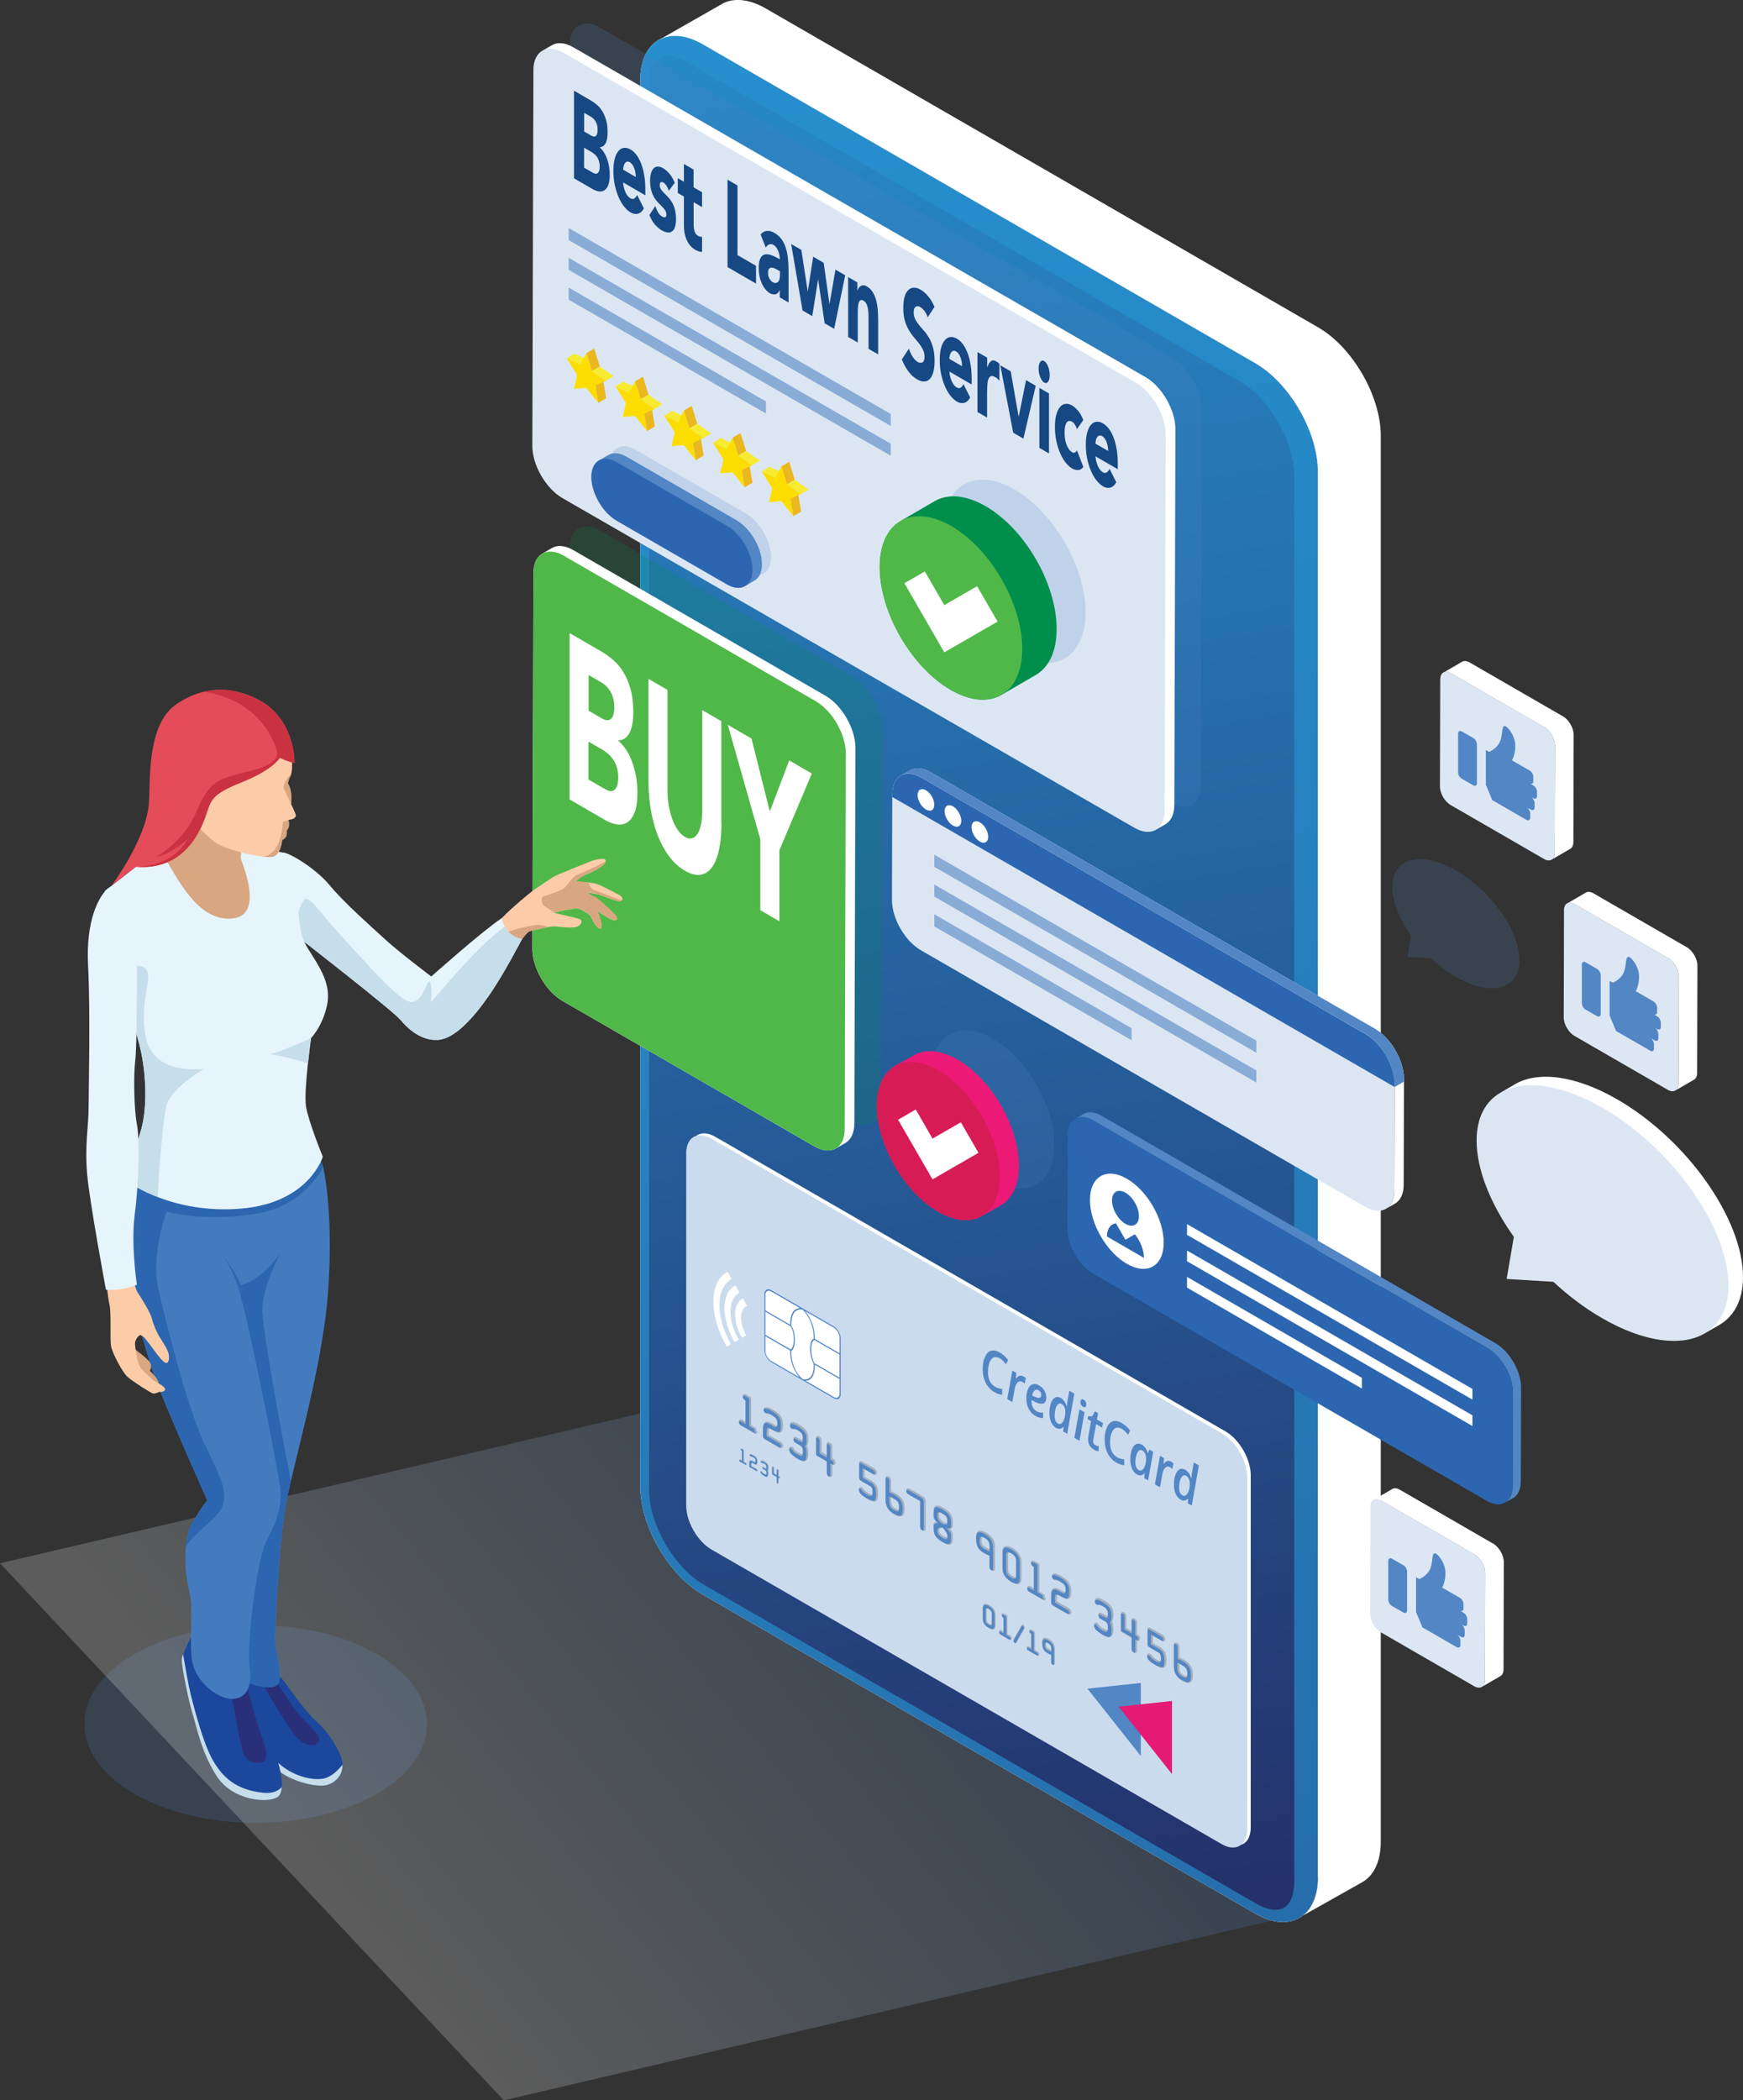 <?xml version="1.0" encoding="UTF-8"?><svg xmlns="http://www.w3.org/2000/svg" xmlns:xlink="http://www.w3.org/1999/xlink" viewBox="0 0 244.35 294.44"><rect x="0" y="0" width="244.35" height="294.44" fill="#333333" stroke="none"/><defs><style>.cls-1{fill:#f6eb31;}.cls-2,.cls-3{fill:#008e4d;}.cls-4{fill:#e6f5fc;}.cls-5{fill:#eab71f;}.cls-6{fill:#ec1977;}.cls-7{fill:#e54c5a;}.cls-8{fill:#fff;}.cls-9{fill:#fccca8;}.cls-10{fill:#fddd00;}.cls-11{fill:#d8a681;}.cls-12{fill:#c6ddea;}.cls-13{fill:#cb3241;}.cls-14{fill:#d71c55;}.cls-15{fill:#e51a75;}.cls-16{fill:#164884;}.cls-17{fill:#447bbe;}.cls-18{fill:#1b489d;}.cls-19{fill:#293079;}.cls-20{fill:#2c66b0;}.cls-21,.cls-22,.cls-23{fill:#5286c5;}.cls-24,.cls-25{fill:#50b848;}.cls-3,.cls-22,.cls-25,.cls-26,.cls-23,.cls-27,.cls-28{mix-blend-mode:multiply;}.cls-3,.cls-22,.cls-26,.cls-27{opacity:.2;}.cls-26{fill:url(#linear-gradient);}.cls-23{opacity:.3;}.cls-29{fill:url(#linear-gradient-3);}.cls-30{fill:url(#linear-gradient-2);}.cls-31{isolation:isolate;}.cls-28{opacity:.6;}</style><linearGradient id="linear-gradient" x1="-300.95" y1="355.54" x2="-244.95" y2="273.72" gradientTransform="translate(444.59 21.14) rotate(16.83)" gradientUnits="userSpaceOnUse"><stop offset="0" stop-color="#fff"/><stop offset="1" stop-color="#5286c5"/></linearGradient><linearGradient id="linear-gradient-2" x1="74.56" y1="-13.52" x2="318.15" y2="572.26" gradientUnits="userSpaceOnUse"><stop offset="0" stop-color="#2791d0"/><stop offset=".17" stop-color="#2689c7"/><stop offset=".42" stop-color="#2674b1"/><stop offset=".74" stop-color="#25518d"/><stop offset="1" stop-color="#24316b"/></linearGradient><linearGradient id="linear-gradient-3" x1="105.36" y1="-50.48" x2="157.57" y2="268.05" xlink:href="#linear-gradient-2"/></defs><g class="cls-31"><g id="Layer_1"><path class="cls-22" d="m52.82,231.87c9.38,5.41,9.38,14.19,0,19.61-9.38,5.41-24.58,5.41-33.96,0-9.38-5.41-9.38-14.19,0-19.61,9.38-5.41,24.58-5.41,33.96,0Z"/><polygon class="cls-26" points="113 192.71 0 219.15 70.62 294.44 183.62 268 113 192.71"/><path class="cls-8" d="m207.01,159.87c0-3.24,1.27-5.52,3.4-6.72-.02.01-.04.02-.06.03.68-.4,1.36-.79,2.04-1.19,3.21-1.87,8.45-1.27,14.35,2.14,9.75,5.63,17.63,16.79,17.61,24.93,0,3.21-1.25,5.47-3.34,6.69-.34.2-.68.4-1.02.59-.34.2-.68.4-1.02.59,0,0,.01,0,.02-.01-3.21,1.88-8.45,1.29-14.37-2.12-2.43-1.4-4.74-3.15-6.85-5.11l-6.55-.4,1.01-5.9c-3.23-4.54-5.23-9.41-5.22-13.52Z"/><path class="cls-22" d="m207.01,159.87c.02-8.14,7.94-10.18,17.69-4.55,9.75,5.63,17.63,16.79,17.61,24.93-.02,8.14-7.94,10.18-17.69,4.55-2.43-1.4-4.74-3.15-6.85-5.11l-6.55-.4,1.01-5.9c-3.23-4.54-5.23-9.41-5.22-13.52Z"/><path class="cls-22" d="m195.19,124.34c.01-4.11,4.01-5.14,8.93-2.3,4.92,2.84,8.9,8.48,8.89,12.59-.01,4.11-4.01,5.14-8.93,2.3-1.23-.71-2.39-1.59-3.46-2.58l-3.31-.2.51-2.98c-1.63-2.29-2.64-4.75-2.63-6.82Z"/><path class="cls-8" d="m219.12,100.43l-13.09-7.56c-.42-.24-.79-.26-1.06-.1-.87.51-1.74,1.01-2.62,1.52.27-.16.65-.14,1.06.1l13.09,7.56c.82.47,1.49,1.63,1.49,2.57l-.04,15.04c0,.47-.17.8-.44.96l2.62-1.52c.27-.16.44-.49.44-.96l.04-15.04c0-.94-.67-2.1-1.49-2.57Z"/><path class="cls-8" d="m216.5,101.95c.82.47,1.49,1.63,1.49,2.57l-.04,15.04c0,.94-.68,1.33-1.5.85l-13.09-7.56c-.82-.48-1.49-1.64-1.49-2.58l.04-15.04c0-.94.67-1.33,1.5-.85l13.09,7.56Z"/><g class="cls-27"><path class="cls-21" d="m216.5,101.95c.82.47,1.49,1.63,1.49,2.57l-.04,15.04c0,.94-.68,1.33-1.5.85l-13.09-7.56c-.82-.48-1.49-1.64-1.49-2.58l.04-15.04c0-.94.67-1.33,1.5-.85l13.09,7.56Z"/></g><path class="cls-21" d="m214.95,110.1l-.51-.29c.28.16.52.03.52-.3v-.6c0-.33-.23-.73-.52-.89l-1.51-.87s0,0,0,0h0s-.96-.55-.96-.55c0,0,.52-.94.45-2.24-.06-1.3-1.17-2.71-1.55-2.57-.38.13-.19,1.39-.65,2.31-.47.92-1.47,1.3-1.47,1.3l-.45-.26v4.87l.9,2.16,4.8,2.77c.28.16.52.03.52-.3v-.6c0-.33-.23-.73-.52-.89l.61.35c.28.16.52.03.52-.3v-.6c0-.33-.23-.73-.52-.89l.35.2c.28.16.52.03.52-.3v-.6c0-.33-.23-.73-.52-.89Z"/><path class="cls-21" d="m204.41,108.28c0,.33.23.73.52.89l1.6.92c.28.16.52.03.52-.3v-5.44c0-.33-.23-.73-.52-.89l-1.6-.92c-.28-.16-.52-.03-.52.3v5.44Z"/><path class="cls-8" d="m236.47,132.79l-13.09-7.56c-.42-.24-.79-.26-1.06-.1-.87.51-1.74,1.01-2.62,1.52.27-.16.65-.14,1.06.1l13.09,7.56c.82.47,1.49,1.63,1.49,2.57l-.04,15.04c0,.47-.17.8-.44.96l2.62-1.52c.27-.16.44-.49.44-.96l.04-15.04c0-.94-.67-2.1-1.49-2.57Z"/><path class="cls-8" d="m233.85,134.31c.82.47,1.49,1.63,1.49,2.57l-.04,15.04c0,.94-.68,1.33-1.5.85l-13.09-7.56c-.82-.48-1.49-1.64-1.49-2.58l.04-15.04c0-.94.67-1.33,1.5-.85l13.09,7.56Z"/><g class="cls-27"><path class="cls-21" d="m233.85,134.31c.82.47,1.49,1.63,1.49,2.57l-.04,15.04c0,.94-.68,1.33-1.5.85l-13.09-7.56c-.82-.48-1.49-1.64-1.49-2.58l.04-15.04c0-.94.67-1.33,1.5-.85l13.09,7.56Z"/></g><path class="cls-21" d="m232.3,142.46l-.51-.29c.28.16.52.03.52-.3v-.6c0-.33-.23-.73-.52-.89l-1.51-.87s0,0,0,0h0s-.96-.55-.96-.55c0,0,.52-.94.45-2.24-.06-1.3-1.17-2.71-1.55-2.57-.38.13-.19,1.39-.65,2.31-.47.92-1.47,1.3-1.47,1.3l-.45-.26v4.87l.9,2.16,4.8,2.77c.28.16.52.03.52-.3v-.6c0-.33-.23-.73-.52-.89l.61.35c.28.16.52.03.52-.3v-.6c0-.33-.23-.73-.52-.89l.35.2c.28.16.52.03.52-.3v-.6c0-.33-.23-.73-.52-.89Z"/><path class="cls-21" d="m221.76,140.64c0,.33.23.73.52.89l1.6.92c.28.16.52.03.52-.3v-5.44c0-.33-.23-.73-.52-.89l-1.6-.92c-.28-.16-.52-.03-.52.3v5.44Z"/><path class="cls-8" d="m89.75,11.27c0-5.58,3.95-7.86,8.78-5.07l77.44,44.71c4.83,2.79,8.78,9.63,8.78,15.21v197.08c0,5.57-3.95,7.85-8.78,5.06l-77.44-44.71c-4.83-2.79-8.78-9.63-8.78-15.21V11.27Z"/><path class="cls-30" d="m89.75,11.27c0-5.58,3.95-7.86,8.78-5.07l77.44,44.71c4.83,2.79,8.78,9.63,8.78,15.21v197.08c0,5.57-3.95,7.85-8.78,5.06l-77.44-44.71c-4.83-2.79-8.78-9.63-8.78-15.21V11.27Z"/><path class="cls-29" d="m178.84,267.74c-.8,0-1.76-.31-2.76-.89l-77.44-44.71c-4.14-2.39-7.64-8.45-7.64-13.23V11.84c0-1.2.25-3.98,2.6-3.98.8,0,1.76.31,2.76.88l77.44,44.71c4.14,2.39,7.64,8.45,7.64,13.23v197.08c0,1.19-.26,3.97-2.6,3.97Z"/><path class="cls-8" d="m184.75,263.21V66.12c0-5.58-3.95-12.42-8.78-15.21L98.53,6.21c-2.34-1.35-4.46-1.5-6.03-.68h0S101.47.41,101.47.41c1.56-.72,3.62-.52,5.87.77l77.45,44.71c4.83,2.79,8.78,9.63,8.78,15.21v197.08c0,2.83-1.02,4.81-2.65,5.71l-8.25,4.64c1.3-1.02,2.1-2.85,2.1-5.34Z"/><path class="cls-3" d="m119.44,94.77l-35.33-20.4c-2.32-1.34-4.23-.25-4.24,2.42l-.15,52.69c0,2.67,1.89,5.96,4.21,7.3l35.33,20.4c2.33,1.34,4.23.25,4.24-2.42l.15-52.69c0-2.67-1.89-5.96-4.21-7.3Z"/><path class="cls-8" d="m115.7,97.52l-35.33-20.4c-1.17-.68-2.23-.74-3-.29-.45.26-.9.52-1.35.78,0,0,0,0,0,0-.76.44-1.24,1.38-1.24,2.71l-.15,52.69c0,2.67,1.89,5.96,4.21,7.3l35.33,20.4c1.2.69,2.29.74,3.07.25-.02.01-.04.03-.06.04.45-.26.9-.52,1.35-.78.76-.44,1.23-1.38,1.24-2.71l.15-52.69c0-2.67-1.89-5.96-4.21-7.3Z"/><path class="cls-25" d="m114.36,98.3l-35.33-20.4c-2.32-1.34-4.23-.25-4.24,2.42l-.15,52.69c0,2.67,1.89,5.96,4.21,7.3l35.33,20.4c2.33,1.34,4.23.25,4.24-2.42l.15-52.69c0-2.67-1.89-5.96-4.21-7.3Z"/><path class="cls-22" d="m164.3,50.1L84.11,3.88c-2.32-1.34-4.23-.25-4.24,2.42l-.15,52.69c0,2.67,1.89,5.96,4.21,7.3l80.19,46.22c2.33,1.34,4.23.26,4.24-2.42l.15-52.69c0-2.67-1.89-5.96-4.21-7.3Z"/><path class="cls-8" d="m160.56,52.85L80.37,6.63c-1.17-.68-2.23-.74-3-.29-.45.26-.9.52-1.35.78,0,0,0,0,0,0-.76.44-1.24,1.38-1.24,2.71l-.15,52.69c0,2.67,1.89,5.96,4.21,7.3l80.19,46.22c1.2.69,2.29.74,3.07.25-.02.01-.04.03-.06.04.45-.26.9-.52,1.35-.78.76-.44,1.23-1.38,1.24-2.71l.15-52.69c0-2.67-1.89-5.96-4.21-7.3Z"/><path class="cls-22" d="m159.22,53.63L79.02,7.41c-2.33-1.34-4.23-.25-4.24,2.42l-.15,52.69c0,2.67,1.89,5.96,4.21,7.3l80.19,46.22c2.33,1.34,4.23.25,4.24-2.42l.15-52.69c0-2.67-1.89-5.96-4.21-7.3Z"/><path class="cls-22" d="m104.53,71.96l-15.45-8.92c-1.97-1.14-3.57-.23-3.57,2.04,0,2.26,1.58,5.02,3.55,6.15l15.45,8.92c1.97,1.14,3.57.22,3.58-2.04,0-2.26-1.58-5.01-3.55-6.15Z"/><path class="cls-21" d="m103.29,72.95l-15.45-8.92c-.99-.57-1.89-.63-2.54-.25-.45.26-.9.52-1.35.78,0,0,0,0,0,0-.64.37-1.04,1.16-1.05,2.29,0,2.26,1.58,5.01,3.55,6.15l15.45,8.92c1.02.59,1.94.63,2.59.21-.02.01-.04.03-.06.04.45-.26.9-.52,1.35-.78.64-.37,1.04-1.16,1.04-2.29,0-2.26-1.58-5.01-3.55-6.15Z"/><path class="cls-20" d="m101.94,73.73l-15.45-8.92c-1.97-1.14-3.57-.22-3.58,2.04,0,2.26,1.58,5.01,3.55,6.15l15.45,8.92c1.97,1.14,3.57.22,3.58-2.04,0-2.26-1.58-5.01-3.55-6.15Z"/><path class="cls-22" d="m142.23,68.62c-5.52-3.19-10.01-.63-10.03,5.72-.02,6.35,4.44,14.07,9.96,17.26,5.52,3.19,10.01.63,10.03-5.72.02-6.34-4.44-14.07-9.97-17.26Z"/><path class="cls-2" d="m138.15,70.95c-2.78-1.6-5.3-1.75-7.11-.7l-4.8,2.79s.01,0,.02,0c-1.8,1.04-2.93,3.26-2.93,6.42-.02,6.35,4.44,14.07,9.96,17.26,2.86,1.65,5.45,1.76,7.28.59-.06.03-.11.07-.16.1l4.8-2.79c1.8-1.04,2.91-3.26,2.92-6.41.02-6.34-4.44-14.07-9.97-17.26Z"/><path class="cls-24" d="m133.35,73.74c-5.52-3.19-10.01-.63-10.03,5.72-.02,6.35,4.44,14.07,9.96,17.26,5.52,3.19,10.01.63,10.03-5.72.02-6.34-4.44-14.07-9.96-17.26Z"/><polygon class="cls-8" points="136.98 82.18 132.38 84.83 129.65 80.11 126.79 81.76 132.38 91.45 139.85 87.14 136.98 82.18"/><g class="cls-31"><polygon class="cls-1" points="81.4 51.11 82.5 50.47 80.55 49.57 79.45 50.21 81.4 51.11"/><polygon class="cls-5" points="83.87 56.48 84.98 55.83 84.57 53.39 83.46 54.04 83.87 56.48"/><polygon class="cls-5" points="82.98 52.03 84.09 51.38 83.3 48.86 82.2 49.51 82.98 52.03"/><polygon class="cls-1" points="84.93 53.38 86.04 52.74 84.09 51.38 82.98 52.03 84.93 53.38"/><polygon class="cls-10" points="82.2 49.51 81.4 51.11 79.45 50.21 80.9 52.56 80.48 54.52 82.18 54.36 83.87 56.48 83.46 54.04 84.93 53.38 82.98 52.03 82.2 49.51"/></g><g class="cls-31"><polygon class="cls-1" points="88.23 55.06 89.34 54.42 87.39 53.51 86.28 54.16 88.23 55.06"/><polygon class="cls-5" points="90.71 60.42 91.81 59.78 91.4 57.34 90.3 57.98 90.71 60.42"/><polygon class="cls-5" points="89.82 55.97 90.92 55.33 90.14 52.81 89.03 53.45 89.82 55.97"/><polygon class="cls-1" points="91.77 57.33 92.87 56.68 90.92 55.33 89.82 55.97 91.77 57.33"/><polygon class="cls-10" points="89.03 53.45 88.23 55.06 86.28 54.16 87.74 56.5 87.32 58.46 89.02 58.31 90.71 60.42 90.3 57.98 91.77 57.33 89.82 55.97 89.03 53.45"/></g><g class="cls-31"><polygon class="cls-1" points="95.07 59.15 96.18 58.5 94.23 57.6 93.12 58.25 95.07 59.15"/><polygon class="cls-5" points="97.54 64.51 98.65 63.87 98.24 61.43 97.13 62.07 97.54 64.51"/><polygon class="cls-5" points="96.65 60.06 97.76 59.42 96.98 56.9 95.87 57.54 96.65 60.06"/><polygon class="cls-1" points="98.6 61.42 99.71 60.77 97.76 59.42 96.65 60.06 98.6 61.42"/><polygon class="cls-10" points="95.87 57.54 95.07 59.15 93.12 58.25 94.58 60.59 94.15 62.55 95.85 62.4 97.54 64.51 97.13 62.07 98.6 61.42 96.65 60.06 95.87 57.54"/></g><g class="cls-31"><polygon class="cls-1" points="101.91 62.95 103.01 62.31 101.06 61.41 99.96 62.05 101.91 62.95"/><polygon class="cls-5" points="104.38 68.32 105.48 67.67 105.08 65.23 103.97 65.88 104.38 68.32"/><polygon class="cls-5" points="103.49 63.87 104.6 63.22 103.81 60.71 102.71 61.35 103.49 63.87"/><polygon class="cls-1" points="105.44 65.22 106.54 64.58 104.6 63.22 103.49 63.87 105.44 65.22"/><polygon class="cls-10" points="102.71 61.35 101.91 62.95 99.96 62.05 101.41 64.4 100.99 66.36 102.69 66.2 104.38 68.32 103.97 65.88 105.44 65.22 103.49 63.87 102.71 61.35"/></g><g class="cls-31"><polygon class="cls-1" points="108.73 66.99 109.84 66.35 107.89 65.45 106.78 66.09 108.73 66.99"/><polygon class="cls-5" points="111.21 72.35 112.31 71.71 111.9 69.27 110.8 69.91 111.21 72.35"/><polygon class="cls-5" points="110.32 67.9 111.42 67.26 110.64 64.74 109.53 65.39 110.32 67.9"/><polygon class="cls-1" points="112.27 69.26 113.37 68.62 111.42 67.26 110.32 67.9 112.27 69.26"/><polygon class="cls-10" points="109.53 65.39 108.73 66.99 106.78 66.09 108.24 68.43 107.82 70.4 109.52 70.24 111.21 72.35 110.8 69.91 112.27 69.26 110.32 67.9 109.53 65.39"/></g><path class="cls-21" d="m209.65,188.3l-55.2-31.87c-1-.58-1.9-.63-2.56-.25-.38.22-.77.44-1.15.67.66-.38,1.56-.33,2.56.25l55.2,31.87c1.98,1.14,3.6,3.94,3.59,6.22l-.04,13.16c0,1.13-.41,1.93-1.05,2.31.38-.22.77-.44,1.15-.67.65-.38,1.05-1.17,1.05-2.31l.04-13.16c0-2.28-1.61-5.08-3.59-6.22Z"/><path class="cls-20" d="m208.5,188.96l-55.2-31.87c-1.98-1.14-3.61-.22-3.62,2.06l-.04,13.16c0,2.28,1.61,5.08,3.59,6.22l55.2,31.87c1.98,1.14,3.61.22,3.62-2.06l.04-13.16c0-2.28-1.61-5.08-3.59-6.22Z"/><path class="cls-8" d="m163.14,174.19c0,3.3-2.31,4.63-5.17,2.98-2.86-1.65-5.17-5.66-5.17-8.95s2.31-4.63,5.17-2.98c2.86,1.65,5.17,5.66,5.17,8.95Z"/><path class="cls-20" d="m159.1,173.03l-1.33.77-1.32-2.3c-.76.08-1.27.75-1.27,1.84l5.19,3c0-1.1-.51-2.35-1.27-3.31Z"/><path class="cls-20" d="m157.78,171.57c1.05.6,1.89.11,1.89-1.09s-.85-2.68-1.89-3.28c-1.05-.6-1.89-.11-1.89,1.09,0,1.21.85,2.68,1.89,3.28Z"/><polygon class="cls-8" points="206.42 196.21 166.41 173.11 166.41 171.61 206.42 194.71 206.42 196.21"/><polygon class="cls-8" points="206.42 199.91 166.41 176.81 166.41 175.31 206.42 198.41 206.42 199.91"/><polygon class="cls-8" points="190.92 194.66 166.41 180.51 166.41 179.01 190.92 193.16 190.92 194.66"/><path class="cls-8" d="m192.77,144.23l-62.3-35.97c-1.13-.65-2.15-.71-2.89-.28-.43.25-.86.5-1.3.75.74-.43,1.76-.37,2.89.28l62.3,35.97c2.24,1.29,4.06,4.45,4.05,7.02l-.04,14.86c0,1.28-.46,2.18-1.19,2.6.43-.25.86-.5,1.3-.75.73-.42,1.19-1.33,1.19-2.6l.04-14.86c0-2.57-1.82-5.73-4.05-7.02Z"/><path class="cls-8" d="m191.47,144.98l-62.3-35.97c-2.24-1.29-4.07-.25-4.08,2.32l-.04,14.86c0,2.57,1.82,5.73,4.05,7.02l62.3,35.97c2.24,1.29,4.07.25,4.08-2.33l.04-14.86c0-2.57-1.82-5.73-4.05-7.02Z"/><path class="cls-22" d="m191.47,144.98l-62.3-35.97c-2.24-1.29-4.07-.25-4.08,2.32l-.04,14.86c0,2.57,1.82,5.73,4.05,7.02l62.3,35.97c2.24,1.29,4.07.25,4.08-2.33l.04-14.86c0-2.57-1.82-5.73-4.05-7.02Z"/><g class="cls-28"><polygon class="cls-21" points="176.13 147.58 130.98 121.52 130.98 119.82 176.13 145.89 176.13 147.58"/><polygon class="cls-21" points="176.13 151.76 130.98 125.69 130.98 124 176.13 150.06 176.13 151.76"/><polygon class="cls-21" points="158.64 145.83 130.98 129.87 130.98 128.17 158.64 144.14 158.64 145.83"/></g><g class="cls-28"><polygon class="cls-21" points="124.87 59.72 79.72 33.65 79.72 31.96 124.87 58.03 124.87 59.72"/><polygon class="cls-21" points="124.87 63.89 79.72 37.83 79.72 36.14 124.87 62.2 124.87 63.89"/><polygon class="cls-21" points="107.38 57.97 79.72 42.01 79.72 40.31 107.38 56.28 107.38 57.97"/></g><path class="cls-20" d="m195.52,152.4v-.39c0-2.57-1.82-5.73-4.05-7.02l-62.3-35.97c-2.24-1.29-4.07-.25-4.08,2.32v.39s70.43,40.66,70.43,40.66Z"/><path class="cls-21" d="m195.52,152v.38s1.29-.75,1.29-.75v-.39c0-2.57-1.82-5.73-4.05-7.02l-62.3-35.97c-1.13-.65-2.15-.71-2.89-.28-.43.25-.86.5-1.3.75.74-.43,1.76-.37,2.89.28l62.3,35.97c2.24,1.29,4.06,4.45,4.05,7.02Z"/><path class="cls-8" d="m130.98,112.81c0,.75-.52,1.05-1.17.67-.65-.37-1.17-1.28-1.17-2.02s.52-1.05,1.17-.67c.65.37,1.17,1.28,1.17,2.02Z"/><path class="cls-8" d="m134.76,115.06c0,.75-.52,1.05-1.17.67-.65-.37-1.17-1.28-1.17-2.02s.52-1.05,1.17-.67c.65.37,1.17,1.28,1.17,2.02Z"/><path class="cls-8" d="m138.54,117.3c0,.75-.52,1.05-1.17.68-.65-.37-1.17-1.28-1.17-2.02s.52-1.05,1.17-.68c.65.37,1.17,1.28,1.17,2.02Z"/><path class="cls-8" d="m171.8,200.66l-71.53-41.3c-1.08-.62-2.04-.61-2.69-.11-.83.27-1.37,1.12-1.37,2.43v49.41c0,2.25,1.59,5,3.54,6.13l71.53,41.3c1.08.62,2.04.61,2.69.11.83-.27,1.37-1.12,1.37-2.43v-49.41c0-2.25-1.59-5-3.54-6.13Z"/><path class="cls-23" d="m174.85,256.49c0,2.25-1.59,3.16-3.54,2.04l-71.53-41.3c-1.95-1.12-3.54-3.88-3.54-6.13v-49.41c0-2.25,1.59-3.17,3.54-2.04l71.53,41.3c1.95,1.12,3.54,3.88,3.54,6.13v49.41Z"/><path class="cls-8" d="m117.78,195.42c0,.56-.4.79-.88.51l-8.78-5.07c-.49-.28-.88-.97-.88-1.53v-7.86c0-.56.4-.79.88-.51l8.78,5.07c.49.28.88.97.88,1.53v7.86Z"/><path class="cls-21" d="m116.89,185.94l-4.38-2.53h0s0-.01,0-.01l-4.38-2.53c-.53-.31-.96-.06-.96.56v7.86c0,.61.43,1.36.96,1.67l4.38,2.53h0s0,0,0,0l4.38,2.53c.53.31.96.06.96-.56v-7.86c0-.61-.43-1.36-.96-1.67Zm.81,1.58v2.19l-3.48-2.01c.04-1.94-.84-3.28-1.34-3.9l4.01,2.32c.44.26.81.88.81,1.4Zm-3.54,3.57c-.11-.22-.43-.93-.43-1.94,0-1.08.37-1.27.44-1.3l3.52,2.03v3.25l-3.54-2.04Zm-3.31-1.91l-3.54-2.04v-3.25l3.53,2.04c.08.12.45.74.45,1.82,0,1.01-.32,1.35-.43,1.44Zm.59-1.35c0-1.12-.38-1.8-.5-1.98-.07-2.56,1.37-2.3,1.56-2.26.19.18,1.63,1.58,1.57,4.07-.12.05-.5.29-.5,1.41s.39,1.94.5,2.13c.07,2.59-1.4,2.17-1.57,2.11-.17-.14-1.63-1.41-1.56-3.92.1-.07.5-.41.5-1.56Zm-3.32-6.78l4.01,2.32c-.51.03-1.38.36-1.35,2.35l-3.47-2.01v-2.19c0-.51.36-.72.81-.47Zm-.81,8.33v-2.06s3.47,2.01,3.47,2.01c-.04,1.88.77,3.14,1.29,3.74l-3.96-2.28c-.44-.26-.81-.88-.81-1.4Zm9.58,6.46l-3.96-2.28c.52,0,1.33-.32,1.29-2.25l3.48,2.01v2.06c0,.51-.36.72-.81.47Z"/><path class="cls-21" d="m140.14,190.42c-.31-.18-.59-.22-.83-.13-.24.1-.44.33-.58.7-.15.37-.22.82-.22,1.37,0,.48.08.89.25,1.24.17.35.41.62.74.81.29.16.62.27,1,.3v.82c-.36-.03-.74-.16-1.13-.39-.5-.29-.89-.71-1.18-1.27-.28-.56-.43-1.19-.43-1.91s.11-1.27.32-1.74c.21-.47.5-.76.85-.86.36-.1.76-.02,1.22.24.44.25.83.6,1.18,1.05l-.29.61c-.13-.16-.26-.32-.4-.47-.14-.15-.31-.27-.49-.38Z"/><path class="cls-21" d="m143.47,192.95c.12.07.23.15.33.24l-.15.78c-.11-.1-.21-.18-.31-.23-.26-.15-.48-.13-.68.06-.2.19-.34.5-.42.94l-.32,1.81-.72-.41.72-4,.56.32-.06.78.03.02c.17-.22.33-.36.5-.4.17-.04.34,0,.53.1Z"/><path class="cls-21" d="m145.14,198.48c-.4-.23-.71-.56-.93-.98-.22-.42-.33-.9-.33-1.43s.08-.97.23-1.33c.16-.36.37-.59.64-.68.27-.09.57-.04.9.15.33.19.58.43.76.73.18.3.27.62.27.98,0,.48-.17.76-.5.84-.34.08-.82-.06-1.44-.42l-.13-.08v.12s0,.11,0,.11c0,.3.06.56.17.79.11.23.29.41.51.55.15.08.29.14.43.17.14.03.31.04.51.04v.75c-.19,0-.37-.01-.53-.06-.16-.04-.34-.12-.54-.24Zm.46-3.59c-.19-.11-.38-.1-.55.03-.17.13-.29.36-.37.69l.09.05c.38.22.68.32.89.3.21-.02.32-.16.32-.42,0-.14-.03-.26-.1-.37-.07-.11-.16-.21-.29-.28Z"/><path class="cls-21" d="m148.73,195.99c.36.21.63.6.81,1.18h.02c.03-.36.06-.67.11-.92l.23-1.29.71.41-1,5.63-.56-.32.06-.67h-.02c-.18.17-.35.27-.52.29-.16.02-.34-.02-.53-.13-.29-.17-.52-.43-.68-.8-.16-.36-.24-.79-.24-1.29,0-.54.07-1.01.22-1.4.14-.39.34-.64.58-.77.24-.12.51-.1.81.07Zm-.41,3.58c.16.1.33.08.49-.04.16-.12.29-.33.39-.63.1-.3.15-.62.15-.98,0-.24-.04-.46-.13-.66-.09-.2-.22-.35-.4-.45-.17-.1-.33-.09-.48.03-.15.12-.27.33-.36.63-.09.3-.13.64-.13,1.01,0,.54.16.9.48,1.08Z"/><path class="cls-21" d="m151.33,201.98l-.72-.41.72-4,.71.41-.71,4Zm.14-5.41c0-.18.04-.3.12-.37.08-.07.19-.06.33.02.11.06.19.15.26.26.07.11.1.23.1.38,0,.19-.04.31-.12.38-.08.06-.19.06-.32-.02-.11-.06-.2-.15-.27-.26-.07-.11-.11-.24-.11-.39Z"/><path class="cls-21" d="m153.56,202.59c.14.08.29.13.46.14v.71c-.07,0-.17-.01-.29-.05-.12-.03-.24-.09-.36-.16-.55-.32-.83-.81-.83-1.46,0-.15.02-.32.05-.49l.37-2.06-.49-.28.06-.4h.58s.39-.69.39-.69l.44.26-.16.89.84.49-.12.64-.84-.49-.37,2.07c-.03.13-.04.25-.04.34,0,.11.02.22.08.32.05.1.13.18.23.24Z"/><path class="cls-21" d="m157.26,200.3c-.31-.18-.59-.22-.83-.13-.24.09-.44.33-.59.7-.15.37-.22.82-.22,1.37,0,.48.08.89.25,1.24.17.35.41.62.74.81.28.16.62.27.99.3v.82c-.36-.03-.74-.16-1.13-.39-.5-.29-.89-.71-1.18-1.27-.28-.56-.43-1.19-.43-1.91s.11-1.27.32-1.74c.21-.47.5-.75.85-.86.36-.1.76-.02,1.22.24.44.25.83.6,1.18,1.05l-.29.61c-.13-.16-.26-.32-.41-.47-.14-.15-.3-.27-.49-.38Z"/><path class="cls-21" d="m159.38,206.7c-.28-.17-.51-.43-.67-.8-.16-.36-.25-.79-.25-1.28,0-.54.07-1,.21-1.39.14-.39.33-.64.58-.77.25-.13.52-.11.81.06.2.11.37.27.51.47.14.2.25.44.33.72l.03.02.19-.52.55.32-.72,4-.55-.32.06-.67h-.02c-.32.33-.67.38-1.06.16Zm.26-.61c.17.1.33.09.49-.03.16-.11.29-.31.39-.6.1-.29.15-.63.15-1.04,0-.23-.05-.45-.14-.65-.1-.2-.22-.34-.37-.43-.17-.1-.33-.09-.49.03-.15.12-.27.33-.36.62-.09.3-.14.64-.14,1.02,0,.27.04.5.12.68.08.18.2.31.34.4Z"/><path class="cls-21" d="m164.18,204.91c.12.07.23.15.33.24l-.16.78c-.11-.1-.21-.18-.31-.24-.26-.15-.48-.13-.68.06-.2.19-.34.5-.42.94l-.32,1.81-.72-.41.72-4,.56.32-.06.78.03.02c.17-.22.34-.36.5-.4.17-.04.34,0,.53.1Z"/><path class="cls-21" d="m166.18,206.06c.36.21.63.6.81,1.18h.03c.02-.36.06-.67.11-.92l.23-1.3.71.41-1,5.63-.56-.32.06-.67h-.02c-.18.17-.35.27-.52.29-.16.02-.34-.02-.53-.13-.29-.17-.51-.43-.68-.8-.16-.36-.25-.79-.25-1.29,0-.55.07-1.01.22-1.4.14-.39.34-.64.58-.77.24-.12.51-.09.81.08Zm-.41,3.58c.17.1.33.08.49-.04.16-.12.29-.33.39-.63.1-.3.15-.62.15-.98,0-.24-.04-.46-.13-.66-.09-.2-.22-.35-.4-.45-.17-.1-.33-.09-.48.03-.15.12-.27.33-.36.63-.09.3-.13.64-.13,1.01,0,.54.16.9.48,1.08Z"/><path class="cls-27" d="m105.89,200.98s-.08-.02-.12-.04l-1.9-1.09s-.07-.05-.11-.08c-.03-.03-.06-.07-.09-.11-.03-.04-.05-.09-.07-.14-.02-.06-.03-.12-.03-.19,0-.07.01-.14.03-.19.03-.06.07-.1.12-.13.03-.02.07-.03.12-.03h.05s.09.03.13.05l.47.28v-2.96s-.01,0-.01,0c-.05-.03-.1-.07-.14-.11-.05-.04-.09-.08-.12-.13-.03-.04-.06-.09-.08-.14-.02-.05-.03-.11-.03-.18,0-.13.02-.21.07-.27.05-.05.11-.08.19-.08h.05c.07.02.15.04.24.09.09.04.18.1.29.16l.15.09c.08.04.13.09.16.15.03.06.04.11.04.18v3.68l.69.41s.03.16.04.19c0,.05.01.09.01.13v.08s.18.1.18.1l-.04.13-.02.04c-.04.06-.08.1-.13.12-.03.01-.07.02-.11.02h-.04Z"/><path class="cls-21" d="m103.83,199.79s-.05-.03-.08-.06c-.03-.02-.05-.05-.07-.08-.02-.03-.03-.07-.05-.11-.01-.04-.02-.09-.02-.15,0-.05,0-.09.02-.12.01-.03.03-.05.05-.06.02-.01.04-.01.07,0,.03,0,.05.01.08.03l.7.41v-3.31s-.08-.05-.08-.05c-.04-.03-.08-.06-.13-.1-.04-.03-.07-.07-.1-.11-.02-.03-.04-.07-.06-.11-.01-.04-.02-.08-.02-.13,0-.08.01-.14.04-.16.02-.03.06-.04.1-.03.05,0,.12.03.2.07.08.04.18.09.28.15l.15.09s.08.06.1.08c.02.03.03.07.03.11v3.77l.71.42s.02.08.02.11c0,.04.01.08.01.11v.16s.15.09.15.09c0,0,0,.02,0,.02-.02.03-.03.05-.06.05-.02.01-.04.01-.07.01-.03,0-.05-.01-.06-.02l-1.9-1.09Z"/><path class="cls-27" d="m109.47,203.02s-.05,0-.08,0c-.05-.01-.1-.03-.14-.06l-1.95-1.12c-.1-.06-.22-.15-.28-.26-.05-.09-.07-.21-.07-.33v-.94c0-.26.03-.47.07-.61.06-.17.14-.28.26-.35.07-.04.16-.06.25-.06.05,0,.1,0,.16.02.14.03.3.1.46.19l.48.27c.09.05.15.08.21.09.02,0,.03,0,.04,0,.03,0,.04-.03.06-.08.02-.06.02-.14.02-.25,0-.14,0-.25-.03-.34-.02-.1-.06-.19-.12-.27-.06-.08-.13-.16-.23-.24-.09-.08-.21-.15-.36-.24-.11-.07-.22-.12-.31-.16-.09-.04-.16-.06-.21-.06-.05,0-.08-.01-.11-.01h-.06c-.06,0-.12-.02-.2-.06-.1-.06-.16-.13-.21-.23-.05-.1-.07-.2-.07-.32,0-.18.09-.26.16-.3.06-.03.12-.04.2-.04.04,0,.09,0,.14.01.12.02.25.07.4.13.15.07.31.15.47.24.25.14.46.29.64.44.17.14.31.3.41.46.1.16.18.34.23.53.05.2.07.42.08.67,0,.29-.02.5-.06.66-.04.18-.12.31-.23.38-.07.05-.16.07-.26.07-.05,0-.1,0-.16-.02-.15-.03-.33-.11-.54-.23-.18-.1-.32-.18-.44-.24-.12-.06-.19-.07-.22-.07-.02,0-.04,0-.06.07-.02.08-.04.21-.04.39v.43l1.67.96s.08.06.12.09c.04.03.07.07.1.12.03.05.06.09.08.15.02.06.04.12.04.19,0,.06,0,.14-.04.2-.04.08-.1.11-.14.12-.03,0-.06.01-.09.01Z"/><path class="cls-21" d="m107.26,201.76c-.11-.06-.19-.13-.23-.2-.04-.07-.06-.16-.06-.26v-.94c0-.24.02-.43.07-.57.04-.13.1-.22.18-.26.08-.04.18-.05.3-.03.12.03.27.09.43.18l.48.27c.1.06.18.09.25.11.07.02.13.01.18-.02.05-.03.08-.09.1-.17.02-.07.03-.17.03-.29,0-.15-.01-.27-.03-.37-.03-.12-.07-.23-.14-.33-.06-.09-.15-.18-.26-.27-.1-.08-.23-.17-.38-.26-.12-.07-.23-.13-.34-.17-.1-.04-.19-.07-.26-.08-.07-.01-.13-.01-.18,0-.03,0-.08-.01-.13-.04-.07-.04-.11-.09-.15-.16-.04-.08-.06-.16-.06-.25,0-.09.03-.14.08-.16.06-.03.14-.03.24-.02.11.02.23.06.37.12.14.06.29.14.45.23.24.14.45.28.62.42.16.13.29.28.38.43.09.15.16.31.21.48.04.19.07.4.07.63,0,.27-.02.48-.05.63-.03.14-.09.24-.17.29-.08.05-.18.06-.31.03-.13-.03-.3-.1-.49-.21-.18-.1-.33-.19-.45-.25-.13-.07-.24-.09-.32-.09-.09,0-.15.07-.18.17-.03.1-.04.24-.04.44v.52l1.75,1.01s.06.04.1.07c.03.03.06.06.08.09.02.03.04.07.06.12.02.04.03.1.03.15,0,.04,0,.09-.02.12-.01.03-.03.04-.05.05-.03,0-.06,0-.09,0-.03,0-.07-.02-.1-.04l-1.95-1.12Z"/><path class="cls-27" d="m112.78,204.86c-.08,0-.18-.02-.28-.05-.18-.06-.42-.17-.69-.33,0,0-.18-.11-.27-.16-.08-.05-.17-.11-.25-.17-.08-.06-.17-.13-.25-.2-.08-.07-.15-.15-.21-.23-.06-.08-.11-.17-.15-.26-.04-.09-.06-.19-.06-.3,0-.06,0-.23.14-.32.05-.03.09-.04.14-.04s.1.01.15.04c.07.04.1.06.12.08.02.02.03.03.05.05l.11.16s.05.07.08.11c.03.04.07.08.11.11.05.04.1.08.17.14.07.05.16.11.28.17l.04.02c.13.08.24.13.32.14.03,0,.06.01.08.01.02,0,.04,0,.05,0,.03-.02.05-.06.05-.09.02-.07.03-.17.03-.28,0-.21-.02-.38-.06-.49-.03-.08-.1-.2-.23-.28l-.72-.42s-.08-.05-.12-.09c-.04-.03-.07-.07-.1-.11-.03-.04-.05-.09-.06-.14-.02-.05-.03-.12-.03-.19,0-.18.06-.29.17-.32.03,0,.06-.01.09-.01.07,0,.13.02.2.06l.68.39c.06.03.1.05.12.05h0s.02-.02.03-.08c.01-.06.02-.14.02-.25,0-.12,0-.23-.02-.32-.01-.09-.04-.18-.09-.26-.05-.08-.11-.16-.2-.23-.08-.07-.19-.14-.34-.23-.12-.07-.21-.11-.31-.16-.09-.04-.14-.05-.17-.05-.05,0-.06,0-.08.01-.03.01-.07.02-.1.02h0s-.07,0-.1-.01c-.03,0-.07-.02-.11-.05-.1-.06-.17-.13-.22-.23-.05-.1-.08-.19-.08-.29,0-.13.04-.23.1-.3.04-.06.13-.12.28-.13h0c.12,0,.24.03.38.08.15.05.32.14.52.26.25.14.46.28.63.42.17.13.31.28.41.43.1.15.17.32.22.51.05.2.07.43.07.7,0,.14,0,.26-.02.36,0,.1-.02.19-.04.26-.02.08-.05.14-.08.19-.02.03-.04.06-.06.08.02.04.05.09.07.14.02.06.04.13.06.22.02.09.03.19.04.31.01.12.02.27.02.43,0,.27-.02.5-.07.66-.05.19-.14.31-.28.37-.06.03-.13.04-.21.04Z"/><path class="cls-21" d="m111.51,204.27c-.08-.05-.16-.1-.24-.16-.08-.06-.16-.12-.24-.19-.07-.07-.14-.14-.19-.21-.06-.07-.1-.14-.13-.22-.03-.07-.05-.16-.05-.25,0-.1.02-.16.07-.18.04-.03.09-.03.14,0,.05.03.08.05.09.06.01.01.03.02.04.04l.09.14s.06.08.09.12c.03.04.08.09.13.14.05.04.11.09.19.14.07.05.17.11.29.18l.04.03c.14.08.26.14.35.16.1.03.18.02.24,0,.06-.03.1-.1.13-.19.02-.08.03-.19.03-.32,0-.23-.02-.41-.07-.54-.04-.11-.12-.25-.3-.36l-.71-.42s-.07-.04-.1-.07c-.03-.02-.05-.05-.07-.08-.02-.03-.03-.06-.05-.1s-.02-.09-.02-.15c0-.11.02-.16.06-.18.05-.01.11,0,.17.03l.67.39c.06.03.11.06.17.07.05.01.1,0,.14-.03.03-.03.06-.08.07-.16.01-.07.02-.16.02-.28,0-.13,0-.24-.02-.34-.02-.11-.05-.22-.11-.32-.06-.1-.13-.19-.23-.28-.09-.07-.21-.15-.36-.24-.13-.07-.23-.12-.33-.16-.11-.05-.2-.06-.26-.05-.03,0-.06,0-.09.01-.02,0-.04,0-.06.01-.02,0-.04,0-.06,0-.02,0-.04-.01-.07-.03-.08-.05-.12-.1-.16-.17-.04-.08-.06-.15-.06-.21,0-.09.02-.16.06-.2.04-.05.09-.07.17-.08.08,0,.19.02.32.07.14.05.31.13.5.25.24.14.45.28.61.41.16.12.28.26.38.4.09.14.16.29.2.46.04.18.07.41.07.67,0,.14,0,.25-.01.35,0,.1-.02.18-.04.24-.02.06-.03.11-.06.15-.02.04-.05.07-.08.09l-.05.04.06.1s.04.08.06.13c.02.05.04.11.06.19.02.08.03.18.04.3,0,.12.01.26.01.42,0,.26-.02.47-.06.62-.04.14-.1.23-.2.28-.09.04-.22.04-.39-.01-.17-.05-.4-.16-.66-.31,0,0-.18-.1-.27-.16Z"/><path class="cls-27" d="m116.4,207.07c-.06,0-.12-.02-.19-.06-.06-.03-.11-.08-.15-.13-.04-.04-.07-.09-.09-.14-.03-.05-.04-.1-.06-.15-.01-.05-.02-.1-.02-.14v-1.58l-1.32-.76c-.08-.05-.12-.09-.14-.11-.02-.05-.04-.11-.04-.22v-2.13s0-.1.02-.14c.02-.05.04-.1.08-.14.04-.05.1-.07.17-.08h0c.07,0,.13.02.19.05.12.07.2.15.25.25.05.1.08.22.08.34v1.63l.71.41v-1.48c0-.14.04-.24.12-.3.04-.03.09-.04.14-.04.06,0,.13.02.21.07.11.06.19.15.24.25.05.1.08.21.08.31v1.66l.1.05c.11.06.18.13.25.22.06.08.09.19.09.32,0,.18-.05.29-.16.33-.04.01-.07.02-.11.02-.05,0-.11-.01-.16-.04v1.4s0,.09-.02.14c-.02.05-.05.09-.09.13-.05.04-.11.06-.18.07h0Z"/><path class="cls-21" d="m116.17,206.95s-.08-.06-.11-.09c-.03-.04-.06-.08-.08-.11-.02-.04-.03-.08-.04-.11-.01-.04-.02-.07-.02-.1v-1.67s-1.39-.8-1.39-.8c-.07-.04-.09-.07-.09-.07,0,0-.02-.04-.02-.13v-2.13s0-.07,0-.1c0-.03.02-.06.04-.08.02-.02.04-.03.07-.03.03,0,.06.01.11.04.09.05.15.11.19.19.04.08.06.17.06.27v1.72l1.02.59v-1.74c0-.09.02-.15.06-.18.04-.03.1-.02.18.03.09.05.15.11.19.19.04.08.06.16.06.24v1.75l.18.09c.08.05.14.1.19.17.04.06.06.13.06.23,0,.11-.02.17-.06.18-.05.02-.11.01-.17-.03l-.2-.11v1.66s0,.06-.01.08c-.01.03-.03.05-.05.07-.02.02-.05.02-.08.03-.03,0-.07-.01-.11-.04Z"/><path class="cls-27" d="m122.56,210.49c-.09,0-.18-.02-.28-.05-.18-.06-.41-.17-.69-.33l-.15-.08c-.1-.06-.21-.13-.34-.21-.12-.08-.23-.17-.34-.27-.1-.1-.19-.21-.26-.33-.07-.12-.11-.26-.12-.41,0-.15.05-.25.14-.3.04-.03.09-.04.15-.04s.1.01.15.04c.08.05.13.09.16.13.03.04.06.07.09.1.03.03.05.07.08.11.03.04.07.09.12.14.05.05.12.1.2.16.08.06.19.13.32.2.13.08.24.12.32.14.03,0,.06.01.08.01.02,0,.04,0,.04,0,.02-.01.04-.04.05-.09.02-.07.03-.16.03-.28,0-.21-.02-.37-.06-.48-.04-.12-.12-.22-.24-.28l-1.14-.66c-.1-.06-.18-.11-.24-.16-.06-.05-.1-.09-.13-.14-.03-.05-.05-.11-.06-.19-.01-.08-.02-.18-.02-.29v-1.74c0-.1.01-.24.11-.32.02-.02.07-.04.13-.04.07,0,.16.03.27.09l.51.29.7.4.41.24s.08.05.12.09c.04.03.08.07.12.12.03.04.07.1.09.16.03.06.04.13.04.21,0,.11-.02.19-.04.24-.05.09-.13.11-.16.12h-.01c-.07,0-.11-.01-.16-.03-.05-.02-.1-.05-.15-.08l-1.19-.69v1.03l.9.52c.19.11.35.22.47.34.12.11.22.24.3.38.07.14.13.31.16.49.03.19.05.42.05.69s-.02.49-.06.65c-.05.18-.14.31-.28.37-.06.03-.13.04-.21.04Z"/><path class="cls-21" d="m121.4,209.96c-.1-.06-.21-.13-.33-.2-.11-.07-.22-.16-.32-.25-.09-.09-.17-.19-.23-.3-.06-.1-.09-.21-.1-.34,0-.08.02-.14.07-.16.04-.03.09-.03.14,0,.07.05.11.08.13.1.03.03.05.06.07.09.03.03.05.07.07.11.04.05.08.11.14.16.05.05.13.11.21.17.09.06.2.13.34.21.14.08.26.14.36.16.1.03.18.02.24-.01.06-.03.1-.1.12-.19.02-.08.03-.19.03-.31,0-.23-.02-.4-.07-.53-.04-.11-.12-.26-.3-.36l-1.14-.65c-.09-.05-.17-.1-.22-.14-.04-.03-.07-.06-.09-.1-.02-.03-.03-.08-.04-.14-.01-.07-.02-.16-.02-.27v-1.74c0-.1.02-.17.05-.2.03-.03.11,0,.22.06l.51.29c.11.07.59.34.7.4l.41.24s.07.04.11.07c.03.03.06.06.09.1.03.04.05.08.07.12.02.04.03.09.03.15,0,.1-.02.15-.03.16-.01.02-.03.04-.05.04-.02,0-.05,0-.08-.02-.04-.02-.09-.05-.14-.07l-1.42-.82v1.38l.98.56c.18.1.33.21.45.32.11.1.2.21.26.34.07.13.11.28.14.45.03.18.05.41.05.66s-.02.47-.06.61c-.04.14-.1.23-.19.27-.09.04-.22.04-.38-.01-.17-.06-.39-.16-.66-.31l-.14-.08Z"/><path class="cls-27" d="m126.18,212.6c-.06,0-.12,0-.18-.02-.17-.04-.38-.13-.63-.27-.19-.11-.36-.23-.51-.36-.15-.13-.28-.28-.39-.45-.11-.16-.19-.35-.25-.54-.06-.2-.09-.43-.09-.67v-3.03c0-.05,0-.1.02-.15.02-.06.05-.11.09-.14.05-.04.11-.05.17-.05.07,0,.13.02.2.06.11.06.19.14.24.24s.08.21.08.31v1.52s0,0,0,0c.16.07.31.14.43.2.12.06.22.12.31.17.22.13.4.27.55.41.14.14.26.3.35.47.08.17.15.36.19.56.04.21.06.43.06.67s-.02.44-.07.6c-.05.18-.14.31-.26.38-.08.05-.18.08-.29.08Zm-1.26-2.21c0,.13,0,.24.03.35.02.11.05.21.1.3.05.09.11.18.2.25.08.07.17.14.29.21.11.06.2.1.27.13.04.01.07.02.09.02.05-.01.07-.04.08-.09.02-.07.03-.18.03-.33,0-.14-.01-.26-.03-.36-.02-.11-.06-.2-.11-.28-.05-.08-.12-.16-.2-.22-.08-.06-.18-.13-.3-.2l-.23-.14c-.06-.03-.11-.06-.15-.08-.03-.01-.06-.03-.08-.04v.47Z"/><path class="cls-21" d="m125.33,212.24c-.17-.1-.34-.22-.48-.35-.14-.12-.26-.26-.36-.41-.1-.15-.18-.32-.24-.5-.06-.19-.09-.39-.09-.62v-3.04s0-.07.02-.1c0-.03.02-.05.04-.07.02-.01.05-.02.08-.02.03,0,.07.01.12.04.09.05.15.11.18.18.04.08.06.16.06.24v1.62s.1.04.1.04c.16.07.3.13.41.19.12.06.22.12.3.17.21.12.38.25.52.39.13.13.24.28.32.43.08.16.14.33.18.52.04.2.05.41.05.64s-.02.41-.06.55c-.04.14-.1.24-.19.29-.09.06-.21.07-.36.04-.16-.03-.35-.12-.58-.25Zm-.22-2.27c-.06-.04-.11-.06-.16-.08-.04-.02-.08-.04-.12-.05-.03-.01-.18-.06-.18-.06v.68c0,.14.01.26.03.38.02.12.06.23.12.34.06.11.13.21.23.29.09.08.19.16.32.23.11.07.21.11.3.14.09.03.17.04.23.01.06-.02.11-.09.14-.18.03-.09.04-.21.04-.37,0-.15-.01-.28-.03-.39-.03-.12-.07-.23-.13-.33-.06-.1-.14-.19-.23-.26-.09-.07-.19-.14-.32-.21l-.23-.14Z"/><path class="cls-27" d="m129.49,214.63c-.06,0-.12-.02-.19-.06-.11-.07-.2-.15-.25-.25-.05-.1-.08-.21-.08-.33v-3.55l-1.63-.94c-.09-.05-.16-.12-.22-.21-.06-.09-.09-.2-.09-.34,0-.19.09-.27.17-.3.04-.02.08-.02.12-.02.06,0,.12.02.18.05l1.71.99c.12.07.22.14.3.2.07.06.13.12.16.19.04.07.06.15.08.23.01.09.02.2.02.33v3.65c0,.14-.04.25-.13.31-.04.03-.09.04-.15.04Z"/><path class="cls-21" d="m129.26,214.51c-.09-.05-.15-.11-.19-.18-.04-.08-.06-.16-.06-.26v-3.64l-1.7-.98c-.06-.04-.12-.09-.17-.17-.04-.06-.07-.15-.07-.25,0-.09.02-.14.07-.16.05-.02.11-.01.16.02l1.71.99c.11.07.21.13.28.19.06.05.1.1.13.15.03.05.05.11.06.19.01.08.02.18.02.3v3.64c0,.09-.02.15-.07.18-.04.03-.1.02-.18-.02Z"/><path class="cls-27" d="m133.04,216.54c-.07,0-.14-.01-.22-.03-.18-.04-.41-.15-.7-.32-.27-.16-.49-.32-.66-.48-.16-.16-.29-.32-.38-.48-.09-.16-.15-.33-.18-.5-.03-.18-.05-.36-.05-.55,0-.16,0-.29,0-.39,0-.11.03-.19.06-.26.05-.08.12-.13.21-.16.04-.01.1-.03.16-.04-.1-.11-.18-.2-.24-.27-.06-.08-.11-.17-.14-.25-.03-.09-.05-.2-.05-.31,0-.12,0-.27,0-.47,0-.26.02-.46.07-.61.05-.17.15-.28.28-.34.06-.02.12-.03.19-.03.08,0,.17.01.27.05.17.05.37.15.61.29.24.14.44.28.61.42.16.14.3.28.4.44.1.15.17.32.22.51.05.19.07.41.07.65,0,.2,0,.35,0,.46,0,.12-.03.22-.07.29-.05.08-.12.14-.22.16-.03,0-.06,0-.11.01.09.11.16.19.21.27.06.09.11.17.14.26.03.09.05.19.05.3,0,.11,0,.26,0,.44,0,.2-.02.38-.05.52-.04.17-.12.29-.24.36-.07.04-.16.06-.26.06Zm-.97-2.35c-.08,0-.15.01-.2.03-.09.03-.13.07-.15.09-.03.03-.05.06-.06.09,0,.04-.01.06-.01.07,0,.1,0,.19.03.26.02.08.06.16.11.23.05.07.12.14.21.2.08.06.19.14.33.21.11.06.21.11.28.14.06.02.09.02.11.02.03,0,.04,0,.05-.03.01-.03.03-.09.03-.19v-.14c-.03-.07-.06-.14-.1-.24-.04-.09-.11-.2-.19-.33-.08-.13-.2-.27-.35-.42-.03,0-.06,0-.08,0Zm.23-.77c.15.04.26.06.33.07.02,0,.04,0,.06,0,.03,0,.04,0,.05,0,0,0,.02-.03.03-.09,0-.08.01-.19.01-.34,0-.1-.01-.19-.04-.27-.03-.09-.08-.16-.14-.23-.06-.07-.12-.12-.2-.17-.08-.05-.16-.11-.26-.16-.11-.06-.2-.11-.28-.15-.06-.03-.1-.03-.12-.03h-.01s-.02,0-.03.04c-.02.04-.03.11-.03.26,0,.12,0,.21.01.28,0,.07.03.15.07.22.04.07.11.15.19.24.08.08.2.19.36.33Z"/><path class="cls-21" d="m132.08,216.14c-.26-.15-.47-.31-.63-.46-.15-.15-.27-.29-.35-.44-.08-.14-.13-.3-.16-.45-.03-.17-.04-.34-.04-.52,0-.16,0-.29,0-.38,0-.08.02-.15.04-.19.03-.04.07-.07.13-.09.06-.02.16-.04.28-.05h.16s-.17-.19-.17-.19c-.12-.13-.21-.23-.27-.31-.05-.07-.09-.14-.11-.21-.03-.08-.04-.17-.05-.27,0-.11,0-.27,0-.46,0-.24.02-.43.06-.56.04-.12.1-.2.19-.24.09-.04.21-.03.36.02.16.05.35.14.58.27.23.13.43.27.58.4.15.13.28.27.37.41.09.14.16.29.2.46.04.18.07.38.07.61,0,.19,0,.35,0,.46,0,.1-.02.17-.05.22-.02.04-.06.07-.11.08-.06.01-.14.01-.26,0h-.17s.16.18.16.18c.12.13.2.24.26.33.05.07.09.15.12.22.02.07.04.16.04.26,0,.11,0,.25,0,.43,0,.19-.02.35-.05.49-.03.12-.08.21-.17.26-.08.05-.21.06-.37.02-.16-.04-.39-.14-.66-.3Zm0-2.02c-.16-.01-.28,0-.37.03-.09.03-.16.08-.2.13-.05.05-.08.11-.09.16-.02.07-.02.09-.02.11,0,.11.01.21.03.29.02.1.07.2.13.29.06.08.14.16.24.23.09.07.2.15.34.22.12.07.22.12.31.15.09.03.16.04.22.03.06-.01.11-.06.13-.13.02-.06.04-.14.04-.24v-.16l-.02-.02v-.02c-.02-.07-.05-.15-.1-.25-.05-.1-.12-.22-.21-.35-.09-.14-.22-.29-.37-.45l-.03-.03h-.03Zm.03-1.95c-.12-.07-.21-.12-.29-.15-.09-.04-.17-.06-.23-.04-.07.01-.11.06-.14.14-.03.07-.04.17-.04.31,0,.12,0,.22.01.3,0,.1.04.19.09.28.05.08.12.17.22.27.09.08.21.2.37.34l.02.02h.02c.16.05.28.08.36.09.1.02.17,0,.22-.03.05-.04.08-.1.09-.21,0-.08.01-.2.01-.35,0-.12-.02-.23-.05-.33-.04-.1-.09-.19-.16-.28-.06-.07-.14-.14-.23-.2-.08-.05-.17-.11-.27-.17Z"/><path class="cls-27" d="m139.2,220.24c-.06,0-.12-.02-.19-.06-.11-.06-.19-.14-.24-.24-.05-.1-.08-.21-.08-.31v-1.51h0c-.11-.05-.22-.1-.33-.16-.1-.05-.22-.12-.35-.19l-.09-.05c-.21-.12-.39-.26-.53-.4-.14-.14-.25-.3-.34-.47-.08-.17-.14-.36-.18-.56-.04-.2-.06-.43-.06-.67s.02-.44.07-.6c.05-.18.14-.31.26-.38.08-.05.18-.08.29-.08.06,0,.12,0,.18.02.17.03.38.13.64.27.18.11.35.23.51.36.15.13.28.28.39.44.11.16.19.34.25.54.06.2.09.42.09.67v3.03c0,.05,0,.1-.02.15-.02.06-.05.11-.1.14-.05.03-.11.05-.17.05h0Zm-1.49-4.74s-.02,0-.03,0c-.02,0-.04.04-.05.08-.02.07-.03.18-.03.33s0,.26.03.36c.02.1.05.2.11.28.05.08.12.16.2.22.08.06.18.13.3.2l.11.06s.09.05.14.08c.05.03.11.05.17.08.02,0,.03.01.05.02v-.46c0-.13-.01-.24-.03-.35-.02-.1-.06-.2-.1-.3-.05-.09-.11-.18-.2-.25-.08-.07-.17-.14-.29-.21-.11-.06-.2-.1-.27-.13-.04-.01-.07-.02-.1-.02Z"/><path class="cls-21" d="m138.97,220.12c-.09-.05-.14-.11-.18-.18-.04-.08-.06-.16-.06-.24v-1.61s-.1-.04-.1-.04c-.11-.05-.22-.1-.32-.15-.1-.05-.22-.11-.34-.19l-.09-.05c-.2-.11-.37-.24-.5-.38-.13-.13-.23-.27-.31-.43-.08-.16-.13-.33-.17-.52-.04-.19-.05-.41-.05-.64s.02-.41.06-.55c.04-.14.11-.24.19-.29.09-.06.21-.07.36-.04.16.03.35.12.59.25.18.1.34.22.48.34.14.12.26.26.36.41.1.15.18.32.23.5.06.19.09.4.09.62v3.04s0,.07-.01.1c0,.03-.02.05-.04.06-.02.01-.05.02-.08.02-.03,0-.07-.01-.12-.04Zm-.93-4.53c-.12-.07-.21-.11-.29-.14-.09-.03-.17-.04-.24-.01-.06.02-.11.08-.14.18-.03.09-.04.21-.04.37,0,.15,0,.28.03.38.02.12.07.24.13.33.06.1.14.18.23.26.08.07.19.14.32.21l.11.06s.09.05.15.08c.06.03.12.06.18.09.06.03.13.06.19.08l.07.03v-.68c0-.14-.01-.26-.03-.38-.02-.12-.06-.24-.12-.34-.06-.11-.13-.21-.23-.29-.09-.08-.19-.16-.32-.23Z"/><path class="cls-27" d="m142.62,222.08c-.09,0-.18-.01-.29-.05-.16-.05-.34-.13-.54-.25-.2-.12-.38-.24-.53-.38-.15-.14-.29-.29-.4-.44-.11-.16-.19-.33-.25-.52-.06-.19-.09-.4-.09-.62v-2.26c0-.44.14-.72.41-.8.06-.02.13-.03.21-.03.22,0,.49.09.82.28.19.11.37.24.52.38.15.14.29.29.39.46.11.16.19.34.25.52.06.19.09.39.09.6v2.22h0s0,.1,0,.1c0,.2-.04.36-.1.48-.07.15-.19.26-.33.3-.05.02-.12.02-.18.02Zm-1.17-4.41s-.03,0-.04,0c-.02,0-.08.03-.08.19v2.22c0,.19.05.35.16.49.1.14.25.26.46.38.2.11.32.14.38.14.08,0,.1-.08.1-.21v-2.18c0-.17-.05-.33-.16-.49-.1-.16-.26-.29-.47-.42-.19-.11-.29-.13-.35-.13Z"/><path class="cls-21" d="m141.75,221.72c-.19-.11-.36-.23-.51-.36-.14-.13-.27-.27-.37-.42-.1-.15-.17-.31-.23-.48-.05-.18-.08-.37-.08-.58v-2.26c0-.38.1-.59.31-.66.21-.07.51.01.9.24.18.11.35.23.5.36.14.13.27.27.37.43.1.15.18.31.23.49.06.18.08.36.08.55v2.31h0c0,.18-.04.32-.09.42-.06.11-.13.19-.24.22-.11.03-.23.02-.38-.02-.15-.05-.32-.13-.51-.23Zm0-3.98c-.23-.13-.4-.18-.51-.14-.12.04-.18.16-.18.33v2.22c0,.22.06.42.19.59.12.15.28.29.5.42.21.12.38.17.5.16.14-.02.21-.14.21-.36v-2.18c0-.2-.06-.39-.18-.58-.12-.18-.29-.33-.52-.46Z"/><path class="cls-27" d="m146.3,224.31c-.06,0-.09-.03-.12-.04l-1.9-1.09s-.08-.05-.11-.08c-.03-.03-.06-.07-.09-.11-.03-.04-.05-.09-.07-.15-.02-.06-.03-.12-.03-.19,0-.08.01-.14.04-.18.03-.06.07-.1.11-.12.04-.02.08-.03.12-.03h.05s.09.03.13.05l.47.27v-2.96s0,0,0,0c-.05-.03-.1-.07-.14-.11-.05-.04-.09-.09-.12-.13-.03-.04-.06-.09-.08-.14-.02-.06-.03-.12-.03-.18,0-.12.02-.21.07-.26.05-.05.12-.08.19-.08h.05c.07.02.15.04.24.09.09.04.18.1.29.16l.15.09c.05.03.12.08.16.14.03.06.04.11.04.18v3.69l.69.41s.03.16.04.19c0,.05.01.09.01.13v.08s.03.02.03.02l.15.09-.04.13-.02.03c-.03.06-.07.1-.13.12-.04.02-.07.02-.11.02h-.04Z"/><path class="cls-21" d="m144.25,223.12s-.05-.04-.08-.06c-.03-.02-.05-.05-.07-.08-.02-.03-.04-.07-.05-.11-.01-.04-.02-.09-.02-.15,0-.05,0-.09.02-.12.01-.03.03-.05.05-.06.02-.01.04-.01.07,0,.03,0,.05.01.08.03l.7.41v-3.31s-.08-.06-.08-.06c-.04-.03-.09-.06-.13-.1-.04-.03-.07-.07-.1-.11-.02-.03-.04-.07-.06-.11-.01-.04-.02-.08-.02-.13,0-.08.01-.14.04-.16.02-.03.06-.04.1-.03.05,0,.12.03.2.07.08.04.18.09.28.15l.15.09s.08.06.1.08c.02.03.02.07.02.11v3.77l.71.42s.02.08.02.11c0,.04.01.08.01.11v.15s.09.06.09.06l.06.04s0,.01,0,.02c-.02.03-.04.05-.06.06-.02,0-.04.01-.07,0-.03,0-.05-.01-.06-.02l-1.9-1.09Z"/><path class="cls-27" d="m149.88,226.35s-.05,0-.08-.01c-.05-.01-.1-.03-.15-.06l-1.95-1.12c-.14-.08-.24-.17-.29-.26-.05-.09-.07-.2-.07-.33v-.94c0-.26.02-.46.07-.61.06-.17.14-.28.26-.35.07-.04.16-.06.25-.06.05,0,.1,0,.16.02.14.03.29.09.47.19l.49.27c.08.05.15.08.21.09.02,0,.03,0,.04,0,.02,0,.04-.02.06-.08.02-.06.02-.15.02-.25,0-.14,0-.25-.03-.34-.02-.1-.06-.19-.12-.27-.05-.08-.13-.16-.23-.24-.09-.08-.21-.16-.36-.24-.11-.07-.22-.12-.31-.16-.11-.05-.18-.06-.21-.06-.05,0-.08-.01-.11-.01h-.06c-.06,0-.12-.02-.2-.06-.1-.06-.16-.13-.21-.23-.05-.1-.07-.2-.07-.32,0-.18.09-.26.16-.3.06-.03.12-.04.2-.04.04,0,.09,0,.14.01.12.02.25.07.4.13.15.07.31.15.46.24.25.14.46.29.64.44.17.14.31.3.41.46.1.16.18.34.23.53.05.2.07.42.08.66,0,.28-.02.5-.06.66-.04.18-.12.31-.23.38-.07.05-.16.07-.26.07-.05,0-.1,0-.16-.02-.15-.03-.33-.11-.54-.23-.18-.1-.32-.18-.44-.24-.12-.06-.19-.07-.22-.07-.02,0-.04,0-.06.07-.03.08-.04.21-.04.39v.43l1.67.96s.08.05.12.09c.04.03.07.07.11.12.03.05.06.1.08.15.02.06.04.13.04.19,0,.06,0,.13-.04.2-.03.06-.09.11-.15.13-.03,0-.06.01-.09.01Z"/><path class="cls-21" d="m147.67,225.09c-.14-.08-.2-.16-.23-.2-.04-.07-.06-.16-.06-.26v-.94c0-.24.02-.43.07-.57.04-.13.1-.22.18-.26.08-.04.18-.05.3-.03.12.03.26.09.42.18l.49.27c.1.06.18.09.25.11.07.02.13.01.18-.02.05-.03.08-.09.1-.17.02-.07.03-.17.03-.29,0-.15-.01-.27-.03-.37-.02-.12-.07-.23-.14-.33-.06-.1-.15-.18-.26-.27-.1-.08-.23-.16-.38-.26-.12-.07-.23-.13-.33-.17-.1-.04-.19-.07-.26-.08-.07-.01-.13-.02-.18-.01-.03,0-.08-.01-.13-.04-.07-.04-.11-.09-.15-.16-.04-.08-.06-.16-.06-.25,0-.09.03-.14.08-.16.06-.03.14-.03.24-.01.1.02.23.06.37.12.14.06.29.14.45.23.24.14.45.28.61.42.16.14.29.28.38.43.09.15.16.31.21.49.05.19.07.4.07.63,0,.27-.02.48-.06.63-.03.14-.09.24-.17.29-.08.05-.18.06-.3.03-.13-.03-.3-.1-.49-.21-.18-.1-.33-.19-.45-.25-.13-.06-.24-.09-.32-.08-.09,0-.15.07-.18.17-.03.09-.04.24-.04.44v.52l1.74,1.01s.06.04.1.07c.03.03.06.06.08.09.02.03.04.07.06.11.02.05.03.1.03.15,0,.05,0,.09-.02.11-.01.03-.03.04-.05.05-.03,0-.05,0-.09,0-.04,0-.07-.02-.11-.04l-1.95-1.12Z"/><path class="cls-27" d="m155.52,229.53c-.08,0-.18-.02-.28-.05-.18-.06-.42-.17-.69-.33,0,0-.18-.11-.27-.16-.08-.05-.17-.11-.25-.17-.09-.06-.17-.13-.25-.2-.08-.07-.15-.15-.21-.23-.06-.08-.11-.17-.15-.26-.04-.09-.06-.19-.06-.3,0-.06,0-.23.14-.32.05-.03.09-.04.14-.04s.1.01.15.04c.05.03.09.06.12.08.02.02.04.03.05.04l.11.16s.05.07.08.11c.03.04.07.07.11.11.05.04.1.08.18.14.07.05.16.11.28.17l.04.03c.13.07.24.12.32.14.03,0,.06.01.08.01.02,0,.04,0,.05,0,.03-.02.04-.06.05-.09.02-.07.03-.17.03-.28,0-.21-.02-.38-.06-.49-.03-.08-.09-.2-.23-.28l-.72-.42s-.08-.05-.12-.09c-.04-.03-.07-.07-.1-.11-.03-.04-.05-.09-.06-.14-.02-.06-.03-.12-.03-.2,0-.23.09-.3.18-.32.03,0,.06-.01.09-.01.07,0,.13.02.2.06l.68.39c.06.03.1.05.12.05,0,0,0,0,0,0,0,0,.02-.02.03-.08.01-.06.02-.14.02-.25,0-.12,0-.23-.02-.32-.01-.09-.04-.18-.09-.27-.05-.08-.11-.16-.2-.23-.08-.07-.19-.15-.34-.23-.12-.07-.21-.12-.31-.16-.09-.04-.14-.04-.17-.04-.05,0-.06,0-.08,0-.03,0-.07.02-.1.02h0s-.07,0-.1-.01c-.03,0-.07-.02-.11-.05-.1-.06-.17-.13-.22-.23-.05-.1-.08-.2-.08-.29,0-.13.04-.23.1-.3.04-.06.13-.12.28-.13h0c.12,0,.24.03.38.08.14.05.32.14.52.26.25.14.46.28.63.42.17.13.31.28.41.43.1.15.17.32.22.51.05.2.07.43.07.7,0,.14,0,.26-.02.36-.01.1-.02.19-.04.26-.02.08-.04.14-.07.19-.02.03-.04.06-.06.08.02.04.05.09.07.14.02.06.04.13.06.22.02.09.03.19.04.31s.02.26.02.43c0,.27-.02.5-.07.66-.05.19-.14.31-.28.37-.06.03-.14.04-.21.04Z"/><path class="cls-21" d="m154.24,228.94c-.08-.05-.16-.1-.24-.16-.08-.06-.16-.12-.24-.19-.07-.06-.14-.14-.19-.21-.06-.07-.1-.14-.13-.22-.03-.07-.05-.16-.05-.25,0-.1.02-.16.07-.18.05-.03.09-.03.14,0,.05.03.08.05.1.07.01.01.03.02.04.03l.09.14s.06.08.09.12c.04.05.08.09.13.14.05.04.11.09.19.14.07.05.17.11.29.18l.04.03c.14.08.26.14.36.16.1.02.18.02.24-.01.06-.03.1-.1.13-.19.02-.08.03-.19.03-.32,0-.23-.02-.41-.07-.54-.04-.11-.12-.26-.3-.36l-.71-.42s-.07-.04-.1-.07c-.03-.02-.05-.05-.07-.08-.02-.03-.03-.06-.04-.1-.01-.04-.02-.09-.02-.15,0-.11.02-.17.06-.18.05-.01.11,0,.17.03l.68.39c.06.03.11.06.16.07.06.01.11,0,.14-.03.03-.03.06-.08.07-.16.02-.07.02-.16.02-.28,0-.13,0-.24-.02-.34-.02-.11-.05-.22-.11-.32-.06-.1-.13-.19-.23-.27-.09-.08-.21-.16-.36-.24-.13-.07-.23-.12-.33-.16-.11-.05-.2-.06-.27-.05-.03,0-.06,0-.09.01-.02,0-.04,0-.06,0-.02,0-.04,0-.06,0-.02,0-.04-.01-.07-.03-.08-.04-.13-.1-.16-.17-.04-.08-.06-.15-.06-.21,0-.09.02-.16.06-.21.04-.05.09-.07.17-.07.08,0,.19.02.33.07.14.05.31.13.5.25.24.14.45.28.61.41.16.12.28.26.38.4.09.14.16.29.2.46.04.18.07.41.07.67,0,.14,0,.25-.01.35,0,.09-.02.18-.04.24-.01.06-.03.11-.05.15-.03.04-.05.07-.08.09l-.06.04.06.1s.04.08.06.13c.02.05.04.11.06.19.02.09.03.18.04.3.01.12.02.26.02.42,0,.26-.02.47-.06.62-.04.14-.1.23-.19.28-.09.04-.22.04-.39-.01-.17-.05-.39-.16-.66-.31,0,0-.18-.11-.26-.16Z"/><path class="cls-27" d="m159.13,231.75c-.06,0-.12-.02-.19-.06-.06-.03-.11-.08-.15-.12-.04-.05-.07-.09-.1-.14-.03-.05-.04-.1-.06-.15-.01-.05-.02-.1-.02-.14v-1.58l-1.32-.76c-.06-.04-.1-.07-.13-.1v-.02s-.02-.02-.02-.02c-.01-.03-.03-.09-.03-.19v-2.13s0-.1.02-.15c.02-.05.04-.1.08-.14.05-.05.11-.07.17-.08h0c.07,0,.13.02.19.05.12.07.2.15.25.25.05.1.08.21.08.34v1.63l.71.41v-1.48c0-.05,0-.21.13-.3.04-.03.09-.04.14-.04.06,0,.13.02.2.06.11.06.19.14.24.25.06.11.08.21.08.31v1.66l.09.05c.11.06.18.13.25.22.06.08.09.19.09.32,0,.18-.05.29-.16.33-.03.01-.07.02-.11.02-.05,0-.11-.01-.16-.04v1.4s0,.1-.02.14c-.02.05-.05.1-.09.13-.03.03-.09.06-.17.06h0Z"/><path class="cls-21" d="m158.91,231.62s-.08-.06-.11-.09c-.03-.04-.06-.08-.08-.11-.02-.04-.03-.08-.05-.12,0-.04-.01-.07-.01-.1v-1.67l-1.39-.8c-.07-.04-.09-.07-.09-.07,0,0-.02-.05-.02-.14v-2.13s0-.07.01-.1c0-.03.02-.06.04-.08.02-.02.04-.03.07-.03.03,0,.07.01.11.03.09.05.15.11.19.19.04.08.06.17.06.27v1.72l1.02.59v-1.75c0-.09.02-.15.06-.18.04-.03.1-.02.18.03.08.05.15.11.19.19.04.08.06.16.06.24v1.75l.18.09c.08.05.14.1.19.17.04.06.06.14.06.24,0,.1-.02.17-.06.18-.05.02-.1.01-.17-.02l-.2-.1v1.66s0,.06-.02.08c-.01.03-.02.05-.05.07-.02.02-.04.03-.08.03-.03,0-.07-.01-.11-.04Z"/><path class="cls-27" d="m162.97,233.82c-.09,0-.18-.02-.28-.05-.18-.06-.41-.17-.69-.33l-.14-.08c-.1-.06-.21-.13-.34-.21-.12-.08-.23-.17-.34-.27-.11-.1-.19-.21-.26-.33-.07-.12-.11-.26-.11-.41,0-.15.05-.25.14-.3.04-.03.09-.04.14-.04s.1.01.15.04c.08.05.13.09.16.13.03.04.06.07.09.1.03.03.05.07.08.11.03.04.07.09.12.14.05.05.11.1.2.16.08.06.19.13.32.2.13.08.24.12.32.14.03,0,.06.01.08.01.02,0,.04,0,.05,0,.02-.01.04-.04.05-.09.02-.07.02-.17.02-.28,0-.21-.02-.37-.06-.48-.03-.08-.09-.2-.23-.28l-1.14-.66c-.1-.06-.18-.11-.24-.16-.06-.04-.1-.09-.13-.14-.03-.05-.05-.12-.06-.19-.01-.08-.02-.17-.02-.29v-1.74c0-.1.01-.24.12-.32.02-.02.07-.04.13-.04.07,0,.16.03.26.09l.51.29.69.4.41.24s.08.05.12.09c.04.03.08.07.12.12.04.05.07.1.09.16.03.06.04.13.04.21,0,.11-.02.19-.04.24-.05.1-.13.12-.17.12h-.01c-.06,0-.11-.01-.15-.04-.05-.02-.1-.05-.15-.08l-1.19-.69v1.03l.9.52c.19.11.35.22.47.34.12.11.22.24.3.38.07.14.13.31.16.5.03.19.05.42.05.69s-.02.49-.06.65c-.05.19-.14.31-.28.37-.06.03-.13.04-.21.04Z"/><path class="cls-21" d="m161.81,233.3c-.1-.06-.21-.13-.33-.2-.11-.07-.22-.16-.32-.26-.09-.09-.17-.19-.23-.3-.06-.1-.09-.21-.1-.34,0-.09.02-.14.07-.16.04-.03.09-.03.14,0,.07.05.11.08.13.1.03.03.05.06.07.09.02.03.05.07.08.11.03.05.08.11.14.16.06.05.13.11.22.17.08.06.2.13.34.21.14.08.26.14.35.16.1.03.18.02.24-.01.06-.03.1-.1.12-.19.02-.08.03-.19.03-.31,0-.23-.02-.4-.07-.53-.04-.11-.12-.26-.3-.36l-1.14-.66c-.09-.05-.16-.1-.22-.14-.04-.03-.07-.07-.09-.1-.02-.03-.03-.08-.04-.14,0-.07-.01-.16-.01-.27v-1.73c0-.1.02-.17.06-.2.03-.02.11,0,.22.06l.51.3c.11.06.59.33.69.4l.41.24s.06.04.1.07c.03.03.06.06.09.1.03.03.05.08.07.12.02.04.03.09.03.15,0,.1-.02.15-.03.17-.01.02-.03.04-.05.04-.02,0-.05,0-.08-.02-.04-.02-.09-.05-.14-.08l-1.42-.82v1.38l.98.56c.18.11.33.21.45.32.11.1.2.21.26.34.07.13.12.28.15.45.03.18.05.41.05.66s-.02.47-.06.61c-.04.14-.1.23-.19.27-.09.04-.22.04-.38-.02-.17-.05-.39-.16-.66-.31l-.15-.08Z"/><path class="cls-27" d="m166.59,235.93c-.06,0-.12,0-.18-.02-.17-.04-.38-.13-.63-.27-.18-.11-.35-.23-.51-.36-.15-.13-.28-.28-.39-.45-.11-.16-.19-.34-.25-.54-.06-.2-.09-.42-.09-.67v-3.04s0-.1.02-.14c.02-.06.05-.11.09-.14.03-.02.09-.06.17-.06.07,0,.13.02.2.06.11.06.19.15.24.24.05.1.08.21.08.31v1.52s0,0,0,0c.16.07.31.13.43.2.12.06.22.12.31.17.22.13.4.26.55.41.14.14.26.3.35.47.09.17.15.36.19.56.04.21.06.43.06.67s-.02.44-.07.6c-.05.18-.14.31-.26.38-.08.05-.18.08-.29.08Zm-1.26-2.2c0,.13,0,.24.03.35.02.11.06.21.1.3.05.09.12.18.2.26.08.07.17.14.29.21.11.06.2.11.27.13.04.02.07.02.1.02.05-.01.07-.04.08-.09.02-.07.03-.18.03-.33s-.01-.26-.03-.36c-.02-.1-.06-.2-.11-.28-.05-.08-.12-.16-.2-.22-.08-.06-.18-.13-.3-.2l-.23-.14c-.06-.03-.11-.06-.15-.08-.03-.02-.06-.03-.08-.04v.47Z"/><path class="cls-21" d="m165.74,235.57c-.17-.1-.34-.22-.48-.35-.14-.12-.26-.26-.36-.41-.1-.15-.18-.32-.23-.5-.06-.19-.09-.39-.09-.62v-3.04s0-.07.02-.1c0-.03.02-.05.04-.07.02-.02.04-.02.08-.02.03,0,.07.02.12.04.09.05.15.11.18.18.04.08.06.16.06.24v1.62s.1.04.1.04c.16.07.29.13.41.19.12.06.22.12.3.17.21.12.38.25.52.39.13.13.24.28.32.43.08.16.14.33.17.52.04.19.06.41.06.64s-.02.41-.06.55c-.04.14-.1.24-.2.3-.09.06-.21.07-.36.04-.16-.03-.35-.12-.58-.25Zm-.22-2.26c-.06-.04-.11-.06-.16-.09-.04-.02-.08-.04-.12-.05-.03-.01-.19-.06-.19-.06v.68c0,.14.01.26.03.38.02.12.06.23.12.34.06.11.13.21.23.29.09.08.19.16.32.23.12.07.21.11.3.14.09.03.17.04.23.02.06-.03.11-.09.14-.18.03-.09.04-.21.04-.37,0-.15-.01-.28-.03-.39-.02-.12-.07-.23-.13-.33-.06-.1-.14-.18-.23-.26-.09-.07-.19-.14-.32-.21l-.24-.13Z"/><path class="cls-27" d="m104.58,205.39l-.85-.48s-.03-.02-.04-.03c-.04-.05-.05-.07-.06-.1,0-.02-.01-.05-.01-.07,0-.03,0-.06.01-.07v-.02s.04-.03.04-.03h.04s.05,0,.07,0l.23.13v-1.31s-.02-.01-.02-.01c-.02-.01-.04-.03-.06-.04-.02-.02-.03-.03-.05-.05-.01-.02-.02-.04-.03-.05,0-.02-.01-.04-.01-.07,0-.05,0-.08.03-.1v-.02s.07-.01.07-.01c.05,0,.08.02.11.04.04.02.08.04.12.07l.06.04s.04.03.06.05v.05s.02,1.6.02,1.6l.29.17s.07.06.09.09c.02.04.02.07.02.1,0,.03,0,.05-.02.07h0s-.04.04-.04.04c-.01,0-.03,0-.04,0h-.01Z"/><path class="cls-21" d="m103.7,204.89s-.02-.01-.03-.03c-.03-.04-.04-.06-.05-.08,0-.02,0-.04,0-.06,0-.02,0-.04,0-.05,0-.01.01-.02.02-.02.04,0,.05,0,.06,0l.31.18v-1.43s-.04-.03-.04-.03c-.02-.01-.04-.03-.05-.04-.02-.02-.03-.03-.04-.04,0-.01-.02-.03-.02-.04,0-.01,0-.03,0-.05,0-.03,0-.06.01-.07,0-.01.02-.01.04-.01.02,0,.05.01.08.03.04.02.08.04.12.06l.06.04s.03.02.04.03v.04s0,1.62,0,1.62l.31.18s.05.04.07.07c.01.02.02.05.01.07,0,.03,0,.05-.01.06,0,.01-.01.02-.02.02,0,0-.02,0-.03,0l-.84-.47Z"/><path class="cls-27" d="m106.07,206.25s-.04-.01-.06-.02l-.83-.48c-.06-.03-.09-.07-.11-.1-.02-.04-.03-.08-.03-.13v-.4c0-.11,0-.19.03-.26.02-.07.06-.11.1-.14.03-.02.06-.02.1-.02.02,0,.04,0,.06,0,.05.01.12.04.19.08l.21.12s.07.04.09.04h.04s.02-.02.02-.05c0-.03,0-.07,0-.11,0-.06,0-.11-.01-.15,0-.04-.03-.09-.05-.13-.03-.04-.06-.07-.1-.11-.04-.03-.09-.07-.16-.11-.05-.03-.1-.05-.14-.07-.04-.02-.07-.03-.1-.03-.02,0-.04,0-.05,0h0s-.06,0-.09-.02c-.04-.02-.06-.05-.08-.09-.02-.04-.03-.08-.03-.12,0-.06.02-.09.06-.11.02,0,.05-.02.08-.02.02,0,.03,0,.05,0,.05,0,.11.03.17.06.06.03.13.06.2.1.11.06.2.12.27.18.07.06.13.13.17.19.04.07.07.14.09.22.02.08.03.18.03.28,0,.12,0,.21-.02.28-.02.07-.05.12-.09.15-.03.02-.06.03-.1.03-.02,0-.04,0-.06,0-.06-.01-.14-.05-.22-.1-.08-.04-.14-.08-.19-.1-.04-.02-.08-.03-.11-.03-.01,0-.03,0-.04.04-.01.04-.02.09-.02.17v.2l.73.42s.03.02.05.04c.02.01.03.03.04.05.01.02.02.04.03.06,0,.02.01.05.02.08,0,.02,0,.05-.02.07v.02s-.05.03-.05.03h-.03s-.03,0-.03,0Z"/><path class="cls-21" d="m105.16,205.73c-.06-.04-.08-.06-.09-.08-.01-.03-.02-.06-.02-.11v-.4c0-.1,0-.18.03-.24.02-.05.04-.09.08-.11.03-.02.07-.02.12-.01.05.01.11.04.18.07l.21.11s.08.04.11.05c.03,0,.06,0,.08,0,.02-.01.04-.04.05-.07,0-.03.01-.07.01-.13,0-.07,0-.12-.01-.16-.01-.05-.03-.1-.06-.15-.03-.04-.07-.08-.11-.12-.04-.04-.1-.07-.16-.11-.05-.03-.1-.05-.14-.07-.05-.02-.08-.03-.11-.03-.03,0-.06,0-.08,0-.01,0-.03,0-.05-.02-.03-.02-.05-.04-.06-.06-.02-.03-.02-.06-.02-.1,0-.04.01-.06.03-.07.02-.01.06-.01.1,0,.04,0,.1.03.16.05.06.03.12.06.19.1.1.06.19.12.26.18.07.06.12.12.16.18.04.06.07.13.09.2.02.08.03.17.03.27,0,.12,0,.2-.02.26-.02.06-.04.1-.07.12-.03.02-.07.03-.13.01-.06-.01-.13-.04-.21-.09-.08-.05-.14-.08-.19-.11-.06-.03-.1-.04-.14-.04-.04,0-.07.03-.08.08-.01.04-.02.1-.02.19v.23l.75.43s.03.02.04.03c.01.01.02.02.03.04,0,.01.02.03.02.04,0,.02.01.04.01.06,0,.02,0,.03,0,.04,0,.01-.01.02-.02.02,0,0-.02,0-.03,0-.01,0-.03-.01-.04-.02l-.83-.48Z"/><path class="cls-27" d="m107.52,207.04s-.07,0-.12-.02c-.08-.03-.18-.07-.29-.14l-.11-.06s-.08-.05-.12-.08c-.04-.03-.07-.05-.1-.08-.03-.03-.06-.06-.09-.1-.02-.03-.04-.07-.06-.1-.02-.03-.02-.07-.03-.12,0-.04,0-.09.05-.12h.01s.04-.01.04-.01c.02,0,.04,0,.05.01.02.01.04.02.05.03l.02.03s.06.09.07.1c.01.02.03.03.05.05.02.02.05.04.08.06.03.02.07.05.12.08.07.04.12.06.16.07.01,0,.03,0,.04,0,.04-.01.05-.03.06-.06,0-.03.01-.07.01-.13,0-.09,0-.17-.03-.22-.02-.06-.06-.1-.11-.13l-.31-.18s-.03-.02-.05-.03l-.03-.04c-.03-.07-.04-.09-.04-.13,0-.07.02-.11.06-.12,0,0,.02,0,.03,0,.03,0,.06,0,.08.02l.29.17s.04.02.06.02c.02,0,.03-.01.04-.05,0-.03,0-.06,0-.11,0-.05,0-.1,0-.14,0-.04-.02-.09-.04-.12-.02-.04-.05-.07-.09-.11-.04-.03-.08-.06-.15-.1-.05-.03-.09-.05-.13-.07-.04-.02-.07-.02-.08-.02h0s-.04,0-.04,0h-.05s-.06-.02-.06-.02c-.03-.02-.06-.05-.08-.08-.02-.04-.03-.07-.03-.11,0-.05.01-.09.04-.12.02-.02.05-.05.11-.05h0s.1.01.16.03c.06.02.14.06.22.11.1.06.19.12.27.18.07.05.13.11.17.18.04.06.07.13.09.21.02.09.03.18.03.29,0,.06,0,.11,0,.15,0,.04,0,.08-.02.11,0,.03-.02.06-.03.07,0,.02-.02.03-.04.04h0s.02.05.03.07c0,.02.02.05.03.09,0,.04.02.08.02.13,0,.05,0,.11,0,.18,0,.11,0,.21-.03.28-.02.07-.06.12-.11.15-.02.01-.05.02-.08.02Z"/><path class="cls-21" d="m106.99,206.81s-.08-.05-.11-.07c-.04-.02-.07-.05-.1-.08-.03-.03-.06-.06-.08-.09-.02-.03-.04-.06-.05-.09-.01-.03-.02-.06-.02-.1,0-.04,0-.06.03-.07.02,0,.03,0,.06,0,.02.01.03.02.04.03l.02.02.04.05s.02.03.04.05c.02.02.03.04.06.06.02.02.05.04.08.06.03.02.07.05.13.08.08.05.13.07.17.08.04.01.08.01.11,0,.03-.01.05-.04.06-.08,0-.04.01-.08.01-.14,0-.1-.01-.18-.03-.24-.02-.05-.06-.11-.14-.16l-.31-.18s-.03-.02-.04-.03l-.03-.03s-.02-.07-.02-.1c0-.04,0-.07.02-.07.02,0,.05,0,.07.01l.29.17s.05.03.07.03c.03,0,.05,0,.06-.01.02-.01.03-.04.03-.07,0-.03,0-.07,0-.12,0-.06,0-.1,0-.15,0-.05-.02-.1-.05-.14-.02-.04-.06-.08-.1-.12-.04-.03-.09-.07-.15-.11-.06-.03-.1-.05-.14-.07-.05-.02-.09-.03-.12-.02-.01,0-.03,0-.04,0h-.05l-.04-.02s-.04-.03-.06-.06c-.02-.03-.02-.06-.02-.09,0-.04.01-.06.03-.08.02-.02.04-.03.07-.03.03,0,.08,0,.14.03.06.02.13.06.21.11.1.06.19.12.26.17.06.05.12.11.16.17.04.06.07.12.08.19.02.08.03.17.03.28,0,.06,0,.11,0,.15,0,.04,0,.08-.02.1,0,.03-.01.05-.02.06,0,.02-.02.03-.03.04l-.03.02.03.05s.02.03.02.05c0,.02.02.05.02.08,0,.03.01.08.02.13,0,.05,0,.11,0,.18,0,.11,0,.2-.03.26-.02.06-.04.1-.08.12-.04.02-.09.01-.16,0-.07-.02-.17-.07-.28-.13l-.1-.06Z"/><path class="cls-27" d="m109.07,207.99s-.04,0-.07-.02c-.02-.01-.04-.03-.06-.05-.01-.02-.03-.04-.04-.06-.01-.02-.02-.04-.02-.06,0-.02,0-.03,0-.05v-.69l-.58-.33c-.06-.03-.06-.05-.06-.07,0,0,0,0,0,0,0,0,0-.02,0-.05v-.91s0-.04,0-.06h0s.03-.05.03-.05c.01-.01.03-.03.06-.03h0s.04,0,.07.02c.05.03.08.06.1.1.02.04.03.08.03.13v.71l.35.2v-.67c0-.05.01-.09.04-.11h.01s.04-.01.04-.01c.02,0,.05,0,.08.03.04.02.07.06.09.09.02.04.03.08.03.12v.72l.05.03s.07.05.1.09c.02.03.03.07.03.12,0,.07-.02.11-.06.12h0s-.03,0-.03,0c-.02,0-.05,0-.07-.02h-.02s0,.63,0,.63v.04s-.03.03-.04.05h-.01s-.05.02-.05.02h0Z"/><path class="cls-21" d="m108.98,207.95s-.03-.02-.05-.04c-.01-.02-.02-.03-.03-.05,0-.01-.01-.03-.02-.05,0-.02,0-.03,0-.04v-.72l-.6-.35s-.03-.02-.03-.02h0s0-.01,0-.05v-.91s0-.03,0-.04c0-.01.01-.02.02-.03,0,0,.02-.01.03-.01,0,0,.02,0,.04.01.04.02.06.05.08.07.02.03.02.07.02.11v.74l.45.26v-.75s0-.06.02-.07c.02-.01.04,0,.07.01.03.02.06.04.07.07.02.03.03.06.03.1v.75l.08.04s.06.04.08.07c.02.02.02.05.03.09,0,.04,0,.07-.03.07-.02,0-.04,0-.07-.01l-.09-.05v.72s0,.02,0,.03c0,.01,0,.02-.02.03,0,0-.02,0-.03.01-.01,0-.03,0-.05-.02Z"/><path class="cls-27" d="m139.16,228.41c-.06,0-.13-.01-.19-.03-.11-.03-.23-.09-.36-.16-.13-.08-.25-.16-.36-.26-.1-.09-.19-.19-.27-.3-.07-.1-.13-.23-.17-.35-.04-.13-.06-.27-.06-.42v-1.5c0-.3.09-.48.28-.54.04-.02.09-.02.14-.02.15,0,.33.06.55.19.13.08.25.16.35.26.11.1.19.2.27.31.07.11.13.23.17.36.04.13.06.27.06.4v1.46h0v.06c0,.14-.03.26-.07.34-.05.1-.13.17-.23.2-.04.01-.08.02-.12.02Zm-.78-2.93s-.02,0-.02,0c-.01,0-.05.02-.05.12v1.48c0,.12.03.22.1.31.07.09.16.17.29.24.13.07.2.09.24.09.06,0,.06-.08.06-.13v-1.45c0-.11-.03-.21-.1-.31-.07-.1-.17-.19-.3-.27-.13-.07-.19-.08-.22-.08Z"/><path class="cls-21" d="m138.6,228.19c-.13-.07-.24-.16-.34-.24-.1-.09-.18-.18-.25-.28-.07-.1-.12-.21-.16-.33-.03-.12-.05-.25-.05-.39v-1.5c0-.26.07-.4.21-.45.14-.05.35,0,.61.16.12.07.23.15.33.24.1.09.18.19.25.29.07.1.12.21.16.33.04.12.06.24.06.37v1.52h0c0,.13-.02.23-.06.3-.04.08-.09.13-.16.15-.07.02-.16.02-.26-.01-.1-.03-.22-.09-.34-.16Zm0-2.65c-.15-.09-.26-.11-.33-.09-.08.03-.11.1-.11.21v1.48c0,.14.04.27.12.37.07.1.18.19.33.27.14.08.25.11.33.1.09-.01.13-.09.13-.23v-1.45c0-.13-.04-.25-.12-.37-.07-.11-.19-.21-.34-.3Z"/><path class="cls-27" d="m141.61,229.89s-.06-.01-.08-.03l-1.26-.73s-.05-.03-.08-.06c-.02-.02-.05-.05-.07-.08-.02-.03-.04-.07-.05-.11-.01-.04-.02-.09-.02-.14,0-.05,0-.1.03-.13.02-.04.05-.07.08-.09h.02s.06-.02.06-.02c.06,0,.09.02.12.04l.3.17v-1.93s-.06-.05-.09-.07c-.03-.03-.06-.06-.08-.09-.02-.03-.04-.07-.06-.1-.01-.04-.02-.08-.02-.13,0-.08.02-.14.05-.18.03-.04.08-.06.13-.06h.04s.1.03.16.06c.06.03.12.07.19.11l.1.06s.09.06.12.11c.02.04.03.09.03.13v2.43l.41.24c.19.11.2.34.2.36,0,.06,0,.1-.03.13-.02.04-.05.07-.09.09-.02,0-.05.01-.07.01h-.03Z"/><path class="cls-21" d="m140.26,229.12s-.04-.03-.06-.04c-.02-.02-.03-.04-.05-.06-.02-.03-.03-.05-.04-.08,0-.03-.01-.07-.01-.11,0-.04,0-.06.01-.08.01-.02.02-.03.04-.04.02,0,.03,0,.05,0,.02,0,.04.01.06.02l.45.26v-2.17s-.04-.03-.04-.03c-.03-.02-.06-.04-.09-.07-.03-.02-.05-.05-.07-.07-.02-.02-.03-.05-.04-.08-.01-.03-.02-.06-.02-.09,0-.06,0-.1.03-.11.02-.02.04-.03.07-.02.04,0,.08.02.13.05.06.03.12.06.19.1l.1.06s.06.05.08.07c.01.03.02.06.02.09v2.49l.46.27c.15.09.15.27.15.28,0,.03,0,.06-.02.08-.01.02-.02.03-.04.04-.01,0-.03,0-.05,0-.02,0-.03,0-.05-.01l-1.26-.73Z"/><path class="cls-27" d="m142.39,230.36s-.09-.02-.14-.04c-.03-.01-.05-.04-.08-.06-.02-.02-.04-.05-.06-.08-.02-.03-.03-.06-.05-.1-.01-.04-.02-.08-.02-.11,0-.01,0-.03,0-.05,0-.03.01-.05.03-.08l.07-.13,1.06-1.87c.04-.07.1-.09.14-.1h0c.06,0,.1.01.13.03.05.03.09.07.13.14.04.06.06.13.07.2v.04s-.01.07-.01.07v.03s-1.16,2.04-1.16,2.04c-.04.05-.08.07-.13.07h0Z"/><path class="cls-21" d="m142.25,230.29s-.03-.02-.05-.04c-.02-.02-.03-.04-.05-.06-.01-.02-.03-.05-.03-.08,0-.03-.01-.06-.01-.08,0-.01,0-.02,0-.04,0,0,0-.02.01-.04h0s1.13-1.99,1.13-1.99c.02-.03.04-.05.06-.05.03,0,.05,0,.08.02.03.02.06.05.09.1.03.05.05.11.07.17v.03s0,.02,0,.02c0,0,0,.01-.01.03l-1.15,2.04s-.02.02-.04.02c-.03,0-.06-.01-.09-.03Z"/><path class="cls-27" d="m145.48,232.13s-.06-.01-.08-.03l-1.26-.73s-.05-.03-.08-.06c-.02-.02-.05-.05-.07-.08-.02-.03-.03-.07-.05-.1-.01-.04-.02-.09-.02-.14s0-.09.02-.13c.02-.04.05-.07.08-.08h.02s.06-.02.06-.02c.06,0,.09.02.13.04l.3.17v-1.93s-.06-.05-.09-.07c-.03-.03-.06-.06-.08-.09-.02-.03-.04-.07-.06-.1-.02-.04-.02-.08-.02-.13,0-.09.02-.14.05-.18.03-.04.08-.06.13-.06h.04s.1.03.16.06c.06.03.12.06.19.1l.1.06c.06.03.09.07.11.11.02.04.03.08.03.13v2.43l.41.24c.18.1.19.26.19.41,0,.04-.01.06-.03.08-.02.04-.06.07-.09.09h-.02s-.05.01-.05.01h-.03Z"/><path class="cls-21" d="m145.54,232.02s0,.02-.01.03c-.01.02-.03.03-.04.04-.02,0-.03,0-.05,0-.02,0-.03,0-.04-.01l-1.26-.72s-.04-.03-.06-.04c-.02-.02-.03-.04-.05-.06-.01-.02-.03-.05-.04-.08,0-.03-.01-.07-.01-.11s0-.07.01-.08c.01-.02.02-.03.04-.04.01,0,.03,0,.05,0,.02,0,.04,0,.06.02l.45.26v-2.17s-.04-.03-.04-.03c-.03-.02-.06-.04-.09-.07-.03-.02-.05-.05-.07-.07-.02-.02-.03-.05-.04-.08-.01-.03-.02-.06-.02-.09,0-.06,0-.1.02-.12.02-.02.04-.03.07-.02.04,0,.08.02.13.05.06.03.12.06.19.1l.1.06s.06.05.07.07c.01.03.02.05.02.08v2.49l.46.27c.12.07.14.16.14.33Z"/><path class="cls-27" d="m147.69,233.42s-.08-.01-.13-.04c-.08-.05-.14-.1-.17-.18-.04-.07-.05-.14-.05-.22v-.99c-.07-.03-.14-.06-.21-.1-.07-.04-.15-.08-.23-.13l-.06-.04c-.14-.08-.26-.17-.36-.27-.1-.1-.17-.21-.23-.32-.06-.12-.1-.24-.13-.38-.02-.14-.04-.29-.04-.45s.01-.29.04-.4c.03-.12.09-.21.18-.26.06-.04.12-.05.2-.05.04,0,.08,0,.12.02.12.02.26.09.43.18.12.07.23.15.34.24.1.09.19.19.26.3.07.11.13.24.17.37.04.14.06.29.06.45v2.02s0,.07-.01.1c-.01.05-.04.08-.07.1-.03.02-.07.04-.11.04h-.01Zm-.98-3.15s-.02,0-.02,0c0,0-.02.02-.03.05-.01.03-.02.09-.02.21,0,.09,0,.17.02.23.01.07.03.12.07.17.03.05.07.1.13.14.05.04.12.09.2.13,0,0,.13.07.16.09,0,0,.13.06.13.06v-.29c0-.08,0-.16-.02-.23-.01-.07-.04-.13-.07-.19-.03-.06-.07-.11-.12-.16-.05-.05-.11-.09-.19-.14-.07-.04-.13-.07-.18-.09-.02,0-.04-.01-.06-.01Z"/><path class="cls-21" d="m147.56,233.36c-.06-.04-.1-.08-.13-.13-.03-.06-.04-.11-.04-.17v-1.05s-.05-.02-.05-.02c-.07-.03-.14-.07-.21-.1-.07-.04-.15-.08-.23-.12l-.06-.04c-.13-.08-.25-.16-.34-.25-.09-.09-.16-.19-.21-.29-.05-.11-.09-.23-.11-.35-.02-.13-.04-.27-.04-.43s.01-.27.04-.37c.03-.09.07-.16.13-.2.06-.04.14-.05.25-.03.11.02.24.08.4.17.12.07.23.14.32.23.09.08.18.18.25.28.07.1.12.22.16.34.04.13.06.27.06.42v2.02s0,.05-.01.07c0,.02-.02.04-.03.05-.02.01-.03.02-.06.01-.02,0-.05-.01-.08-.03Zm-.62-3.01c-.07-.04-.14-.07-.19-.09-.06-.02-.11-.02-.15,0-.04.02-.07.05-.09.11-.02.06-.03.14-.03.24,0,.1,0,.18.02.25.01.08.04.15.08.21.04.06.09.12.15.17.06.04.13.09.21.14l.07.04s.06.03.1.05c.04.02.08.04.12.06.04.02.16.07.16.07v-.44c0-.09,0-.17-.02-.24-.01-.08-.04-.15-.08-.22-.03-.07-.08-.13-.14-.19-.05-.05-.12-.1-.21-.15Z"/><path class="cls-8" d="m104.03,182.08s.09-.05.13-.06l.55,1.03s-.06.03-.09.05c-.98.56-.98,2.4,0,4.1l-.59.34c-1.3-2.25-1.3-4.7,0-5.45Z"/><path class="cls-8" d="m102.98,180.26s.09-.05.13-.07l.55,1.04s-.06.03-.09.05c-.75.44-1.17,1.35-1.17,2.59s.42,2.63,1.17,3.94l-.59.34c-.91-1.58-1.41-3.27-1.41-4.76s.5-2.6,1.41-3.12Z"/><polygon class="cls-8" points="102.29 178.81 102.19 178.64 102 178.29 102.29 178.81"/><path class="cls-8" d="m101.89,178.36s.07-.04.11-.06l.19.34.38.68s-.06.03-.1.05c-2.16,1.25-2.16,5.31,0,9.06l-.59.34c-2.49-4.31-2.49-8.98,0-10.42Z"/><polygon class="cls-21" points="152.45 236.73 159.93 235.93 159.93 246.17 152.45 236.73"/><polygon class="cls-15" points="156.82 239.26 164.3 238.45 164.3 248.7 156.82 239.26"/><path class="cls-22" d="m139.22,145.63c-4.76-2.75-8.63-.54-8.65,4.93-.02,5.47,3.83,12.14,8.59,14.88,4.76,2.75,8.63.54,8.65-4.93.02-5.47-3.83-12.13-8.59-14.88Z"/><path class="cls-6" d="m134.24,148.54c-2.4-1.38-4.57-1.51-6.13-.6l-2.67,1.51s.01,0,.02,0c-1.56.9-2.52,2.81-2.53,5.54-.02,5.47,3.83,12.14,8.59,14.88,2.47,1.43,4.7,1.52,6.28.51-.05.03-.09.06-.14.09l2.67-1.51c1.55-.9,2.51-2.81,2.51-5.53.02-5.47-3.83-12.13-8.59-14.88Z"/><path class="cls-14" d="m131.57,150.05c-4.76-2.75-8.63-.54-8.65,4.93-.02,5.47,3.83,12.14,8.59,14.88,4.76,2.75,8.63.54,8.65-4.93.02-5.47-3.83-12.13-8.59-14.88Z"/><polygon class="cls-8" points="134.7 157.33 130.73 159.62 128.38 155.54 125.9 156.97 130.73 165.33 137.17 161.61 134.7 157.33"/><path class="cls-18" d="m38.36,234.69s.58-.1,1.27.76c.68.86,3.09,4.41,4.71,5.84,1.62,1.43,3.09,3.71,3.55,5.31.46,1.6-.3,2.99-1.82,3.57-1.52.58-5.37-.53-6.99-1.93-1.62-1.39-5.07-8.62-5.07-8.62l-.1-5.14,4.46.2Z"/><path class="cls-12" d="m45.22,249.36c1.14-.17,2.13-1.14,2.79-1.96.04,1.25-.69,2.29-1.95,2.77-1.52.58-5.37-.53-6.99-1.93-.53-.46-1.26-1.55-2-2.8.52.38,1.13.88,1.75,1.51,1.57,1.61,4.36,2.71,6.41,2.41Z"/><path class="cls-18" d="m34.56,235.5s.66.15,1.17,2.03c.51,1.88,1.95,6.01,2.51,7.3.56,1.29,2.08,6.03.76,7.04-1.32,1.01-6.33.58-8.56-2.81-2.23-3.4-2.89-7.17-3.42-8.79-.53-1.62-1.52-6.56-1.52-7.55s1.72-4.05,1.88-4.18c.15-.13,7.2,6.97,7.2,6.97Z"/><path class="cls-12" d="m25.48,232.71c0-.2.07-.49.19-.81.26,1.58.75,4.39,1.08,5.7.48,1.88,1.72,6.79,3.11,9.2,1.39,2.41,3.27,4.1,6.92,4.51,1.44.16,2.25-.25,2.72-.8-.03.61-.18,1.1-.52,1.36-1.32,1.01-6.33.58-8.56-2.81-2.23-3.4-2.89-7.17-3.42-8.79-.53-1.62-1.52-6.56-1.52-7.55Z"/><path class="cls-19" d="m36.61,247.08c-1.02.17-2.15.03-2.66-1.82-.51-1.85-1.77-9.17-1.77-9.17l2.22-.63s.98,3.79,1.58,5.88c.61,2.1,2.28,5.47.63,5.75Z"/><path class="cls-19" d="m44.23,244.57c-.69.29-1.95-.13-2.84-1.22-.89-1.09-4.56-7.04-4.71-7.58-.15-.53.81-1.19,1.42-.74.61.46,2.72,4.13,4.03,5.57,1.31,1.44,3.69,3.27,2.1,3.95Z"/><path class="cls-17" d="m31.42,178.8s4.13-1.45,5.78-4.27c1.65-2.82,8.06-11.09,8.06-11.09,0,0,1.52,5.78.76,17.28-.76,11.5-5.44,25.96-6.2,31.74-.76,5.78-1.18,14.32-1.25,16.8-.07,2.48,1.39,6.06.26,6.96-1.14.89-5.06-.21-6.65-2.2-1.58-2-1.24-32.09-1.24-32.09l.48-23.14Z"/><path class="cls-20" d="m31.42,178.8s4.13-1.45,5.78-4.27c.2-.34.47-.76.78-1.23-.34,1.45,2.86-.39,1.83,1.47-2.43,4.39-3.15,7.61-3.03,9.23.32,4.22,2.65,16.56,3.99,23.65-.45,1.93-.79,3.58-.96,4.82-.76,5.78-1.18,14.32-1.25,16.8-.07,2.48,1.39,6.06.26,6.96-1.14.89-5.06-.21-6.65-2.2-1.58-2-1.24-32.09-1.24-32.09l.48-23.14Z"/><path class="cls-17" d="m43.33,158.07s-.07,3.99-9.16,5.37c-9.09,1.38-14.67-2.2-14.67-2.2,0,0-2.09,5.68-1.81,11.64.28,5.96,10.14,9.63,16.69,7.09,6.54-2.55,10.88-16.53,10.88-16.53l-1.93-5.37Z"/><path class="cls-20" d="m28.16,175.01c2.34-2.25,5.97,5.82,5.97,5.82l.44,1.7-3.11.18s-5.64-5.44-3.3-7.7Z"/><path class="cls-17" d="m26.5,171.77c1.31.51,5.35,3.12,7.09,9.41,1.74,6.29,4.86,22.44,5.58,26.59.71,4.15-1.12,6.65-2.05,8.79-.94,2.14-2.54,12.85-2.14,17.09,0,0,.94,4.51-2.54,4.51-1.78,0-5.26-2.32-5.58-5.84-.31-3.52.31-6.87-.36-9.41-.67-2.54-.85-7.18.45-9.41,1.29-2.23,2.1-3.17,2.1-3.17,0,0-6-13.39-7.44-17.51-1.44-4.12-4.25-14.52-4.07-18.22.18-3.7,1.25-5.35,1.25-5.35,0,0,4.73,1.39,7.72,2.54Z"/><path class="cls-20" d="m23.36,169.85s-1.72,4.45-1.43,8.91c-2.42-1.4-4.12-3.45-4.23-5.88-.28-5.96,1.81-11.64,1.81-11.64,0,0,5.58,3.58,14.67,2.2,9.09-1.38,9.16-5.37,9.16-5.37l1.93,5.37s-.07.23-.21.63c-1.18,1.91-3.95,5.25-9.21,6.09-7.48,1.19-12.48-.31-12.48-.31Z"/><path class="cls-20" d="m17.54,174.58c.18-3.7,1.25-5.35,1.25-5.35,0,0,2.06.6,4.32,1.35-.56,1.72-1.8,6.25-.89,10.22,1.14,5.03,4.03,16.29,6.22,21.11,2.19,4.82,4.25,7.76,2.06,10.33-1.35,1.58-3.12,2.59-4.43,4.59.12-1.3.4-2.49.89-3.34,1.29-2.23,2.1-3.17,2.1-3.17,0,0-6-13.39-7.44-17.51-1.44-4.12-4.25-14.52-4.07-18.22Z"/><path class="cls-9" d="m84.81,120.46c-.14-.14-1.02-.1-2.11.33-1.08.42-3.55,1.43-4.46,1.82-.91.39-2.26,1.39-3.19,2.01-.93.62-3.4,2.76-4.33,3.71-.93.95-2.2,2.2-2.2,2.2,0,0,1.16,2.11,3.67,2.51,0,0,1.49-2.24,1.99-2.45.5-.21,1.04-.25,1.78-.43.73-.17,1.58-.37,2.16-.27.58.1,2.22.23,2.78.02.56-.21.91-.91.27-1.1-.64-.19-3.09-.75-3.52-.85,0,0,1.49-.41,1.89-.42.41-.02,1.06-.27,1.56-.15.5.12,1.51.79,1.64.97.14.17.79,1.82,1.41,1.82s-.41-2.49-.41-2.49c0,0,2.07,1.53,2.55,1.31.48-.21.1-.58-.5-1.18-.6-.6-2.07-1.97-2.49-2.11-.43-.14-1-.58-1-.58,0,0,1.53.23,1.78.31.25.08,2.45,1,2.86.91.41-.1.49-.55-.1-.87-.59-.32-2.55-1.37-3.26-1.58-.71-.21-2.84-.33-2.84-.33,0,0,.66-.7,1.37-.95.71-.25,3.36-1.47,2.69-2.14Z"/><path class="cls-11" d="m76.31,125.61c.72-.17,2.48-.81,2.85-1.16.37-.35,1.14-1.54,1.63-1.76.4-.17,2.83-1.21,4.11-1.91-.16.68-2.17,1.6-2.78,1.82-.71.25-1.37.95-1.37.95,0,0,.91.05,1.75.14.11.38.33.94.77,1.07.58.18,2.87,1.17,3.9,1.45-.05.05-.12.09-.21.11-.41.1-2.61-.83-2.86-.91-.25-.08-1.78-.31-1.78-.31,0,0,.58.44,1,.58.42.14,1.89,1.51,2.49,2.11.6.6.99.97.5,1.18-.48.21-2.55-1.31-2.55-1.31,0,0,1.02,2.49.41,2.49s-1.28-1.64-1.41-1.82c-.13-.17-1.14-.85-1.64-.97-.5-.12-1.16.14-1.56.15-.32.01-1.28.26-1.7.37l-.27-.02s-1.26-.83-1.37-.91c-.12-.08-.62-1.18.1-1.35Z"/><path class="cls-11" d="m69.32,131.53c2.19-1.34,5.63-1.87,6.06-1.88.36-.01,1,.14,1.47.31-.3.06-.61.13-.89.19-.73.17-1.28.21-1.78.43-.5.21-1.99,2.45-1.99,2.45-1.32-.21-2.27-.9-2.87-1.5Z"/><path class="cls-4" d="m37.49,120.39s1.58-.85,2.3-.85,4.39,2.1,6.44,4.58c2.05,2.48,5.91,5.86,7.82,7.62,1.91,1.76,6.41,5.15,6.41,5.15,0,0,7.21-6.42,9.87-8.17,0,0,.32,2.43,2.84,2.94,0,0-2.49,4.84-4.64,7.93-2.16,3.1-4.79,6.05-7.13,6.19-2.34.14-4.18-1.51-5.29-2.84-1.12-1.33-14.33-11.6-14.33-11.6l-4.28-10.96Z"/><path class="cls-12" d="m42.89,125.99c.94.07,2.12,2.2,5.26,5.54,3.13,3.35,7.78,8.89,9.51,8.93,1.73.04,2.2-3.31,2.59-2.81.4.5.18,2.56.18,2.81,0,.22,6.13-7.66,10.34-10.53.39.69,1.1,1.46,2.4,1.73,0,0-2.49,4.84-4.64,7.93-2.16,3.1-4.79,6.05-7.13,6.19-2.34.14-4.18-1.51-5.29-2.84-1.12-1.33-14.33-11.6-14.33-11.6l-.54-1.39c.49-1.91,1.15-4,1.66-3.96Z"/><path class="cls-4" d="m45.26,162.13s-1.86,6.47-11.43,7.3c-9.57.83-15.73-3.65-15.73-3.65,0,0,.51-3.85,1.55-6.95,1.03-3.1.9-7.92.07-11.64-.83-3.72-5.03-22.28-5.03-22.28l8.15-6.35h10.85l6.09.97s.73-.01,1.41,3.28c.98,4.74.29,7.53,2.01,10.22,1.72,2.69,3.31,5.07,2.62,8.03-.69,2.96-2.23,4.48-2.23,4.48,0,0-1.03,7.44-.69,9.57.34,2.13,2.34,7.02,2.34,7.02Z"/><path class="cls-12" d="m19.64,158.83c1.03-3.1.9-7.92.07-11.64-.39-1.76-1.93-6.55-3.43-11.1l.93-.2s2.86-1.24,3.42.25c.56,1.49-.55,2.99-.46,6.87.08,3.46,1.07,7.31,8.39,6.86,0,0-4.63,2.66-5.23,5.15-.45,1.86-1.07,8.78-1.21,12.79-2.57-.99-4.02-2.04-4.02-2.04,0,0,.51-3.85,1.55-6.95Z"/><path class="cls-12" d="m43.18,149.09c-2.34-.85-5.32-1.31-5.32-1.31,1.57-.32,5.75-2.24,5.75-2.24,0,0-.22,1.61-.43,3.55Z"/><path class="cls-11" d="m22.84,118.56s2.75-3.32.94-8.38l10.76,7.21s-1,2.23-.74,3.09c.26.86,3.2,7.75-1.14,8.27-4.35.52-7.09-4.43-8.53-6.75-1.43-2.32-1.29-3.43-1.29-3.43Z"/><path class="cls-9" d="m40.35,109.81s.69.94.45,2.9c0,0,.61,1.2.67,1.57.06.37-.53.65-1.02.65,0,0,.14.8,0,1.08-.14.29-.26.4-.26.4,0,0,.09.7-.19,1.01-.29.31-.45.31-.45.31,0,0-.12,1.84-1.12,2.31-1,.47-6.6-.84-8.07-1.82-1.47-.98-5.6-5.19-7.13-7.7-1.53-2.51-2.33-7.45.43-10.31,2.76-2.86,5.92-3.96,10.44-1.98,4.51,1.98,6.09,4.92,6.51,6.54.43,1.61.44,3.4.11,4.01-.26.48-.37,1.04-.37,1.04Z"/><path class="cls-11" d="m40.83,108.49c-.03.11-.07.2-.11.28-.26.48-.37,1.04-.37,1.04,0,0,.69.94.45,2.9,0,0-.82-1.79-1.02-2.19-.16-.32.38-1.46,1.05-2.02Z"/><path class="cls-11" d="m39.65,115.19c.36-.04.8-.25.8-.25,0,0,.14.8,0,1.08-.14.29-.26.4-.26.4,0,0,.09.7-.19,1.01-.29.31-.45.31-.45.31,0,0-.12,1.84-1.12,2.31-.27.13-.87.12-1.63.03,2.72-.12,2.86-4.89,2.86-4.89Z"/><path class="cls-9" d="m27.74,112.14c-.5-.99-1.67-1.93-2.45-1.82-.77.11-1.18,1.01-.49,2.09.69,1.08,2.69,3.32,3.29,2.72.6-.6-.21-2.71-.36-2.99Z"/><path class="cls-7" d="m39.22,106.24s-.9,1.66-5.4,3.45c-4.5,1.79-4.21,2.61-5.06,4.93-.85,2.32-3.22,7.44-9.71,6.89l-3.43,2.67s4.8-6.37,5.25-11.48c.25-2.81-.42-11.09,3.86-13.98,4.27-2.89,8.3-2.31,11.56-.6,3.26,1.71,4.93,5.26,5.01,8.84,0,0-.61-.08-2.08-.73Z"/><path class="cls-13" d="m26.39,117.54s-2.34,2.26-4.55,2.6c0,0,3.9-2.09,5.66-6.29,1.77-4.2,3.01-4.45,5.25-5.16,2.24-.71,5.73-1.04,6.16-3.05,0,0-1.35-7.2-10.28-8.67,2.8-.66,5.41-.01,7.65,1.16,3.26,1.71,4.93,5.26,5.01,8.84,0,0-.61-.08-2.08-.73,0,0-.9,1.66-5.4,3.45-4.5,1.79-4.21,2.61-5.06,4.93-.85,2.32-3.22,7.44-9.71,6.89,0,0,5.03.19,7.34-3.98Z"/><path class="cls-11" d="m18.6,188.92s1.97,1.41,2.4,2.04c.42.63,0,1.2,0,1.2,0,0,2.02,1.89.86,1.96-1.17.06-3.54-2.65-3.72-3.24-.18-.58.47-1.96.47-1.96Z"/><path class="cls-9" d="m18.31,177.41c.18,1.02.55,3.14,1.05,3.88.5.74,1.72,2.69,1.93,3.56.21.87.7,1.94,1.05,2.53.36.58,1.18,1.78,1.3,2.44.11.66.03,1.13-.28,1.25-.31.11-1.29-1.12-1.62-1.59-.32-.47-1.36-1.83-1.51-1.97-.15-.15-.55-.39-.63-.34-.08.05-.78.55-.66,1.44.11.89.32,2.65.84,3.24.52.58,1.6,1.65,2.04,1.86.44.21,1.47.78,1.31,1.13-.16.36-.78.28-.78.28,0,0-.63.31-.91.23-.28-.08-2.8-1.65-3.54-2.31-.74-.66-2.15-3.32-2.33-4.32-.18-1,.05-4.6-.21-5.75-.26-1.15-.68-5.1-.68-5.1l3.63-.45Z"/><path class="cls-4" d="m19.16,136c0-2.27.79-8.49-.38-10.01-1.17-1.52-2.8-2.32-3.86-1.25-1.07,1.07-2.92,4.28-2.57,10.68.34,6.4.07,17.7.07,19.97s-.55,5.23-.21,9.16c.34,3.93,2.64,16.24,2.64,16.24,0,0,1.91.28,4.34-.69,0,0-.87-5.62-.29-9.97.58-4.36.69-10.49.29-12.54-.4-2.05-.49-6.72-.23-8.92.25-2.2.22-10.73.22-12.67Z"/><path class="cls-8" d="m79.83,88.74l4.52,2.62c.52.3,1.05.68,1.58,1.13.53.45,1.01,1.01,1.43,1.69.42.67.76,1.47,1.03,2.39.26.92.39,2.02.39,3.29s-.19,2.3-.57,2.95c-.38.65-.89.97-1.51.98v.07c.4.34.76.77,1.09,1.27.33.51.61,1.08.84,1.71s.41,1.31.54,2.04c.12.73.19,1.47.19,2.22,0,1.23-.14,2.18-.41,2.84-.27.67-.63,1.13-1.06,1.38-.43.25-.92.33-1.46.24-.54-.09-1.08-.3-1.62-.61l-4.96-2.88v-23.34Zm2.67,10.88l1.93,1.12c.21.12.41.19.61.22.2.03.38-.01.54-.12.16-.1.29-.29.39-.57.1-.27.15-.64.15-1.1s-.05-.92-.16-1.3c-.11-.38-.25-.71-.42-.99-.17-.27-.37-.51-.58-.72-.22-.2-.43-.36-.63-.48l-1.81-1.05v4.98Zm0,9.66l2.4,1.39c.21.12.41.2.62.23s.4,0,.57-.13c.17-.12.31-.33.42-.61.11-.29.16-.69.16-1.19,0-.55-.07-1.04-.21-1.46-.14-.42-.32-.79-.54-1.09-.22-.3-.45-.56-.7-.77-.25-.21-.49-.38-.7-.51l-2.02-1.17v5.31Z"/><path class="cls-8" d="m101.14,115.43c0,1.38-.11,2.6-.33,3.64-.22,1.04-.54,1.86-.97,2.47-.43.61-.96.97-1.6,1.08-.64.11-1.38-.07-2.21-.55-.84-.49-1.58-1.16-2.22-2.02-.64-.85-1.17-1.83-1.6-2.94-.43-1.11-.75-2.3-.97-3.59-.22-1.29-.33-2.63-.33-4.01v-14.34l2.67,1.55v14.14c0,.73.06,1.43.18,2.12.12.69.29,1.32.5,1.89.22.58.48,1.08.78,1.51.3.43.63.74.98.95s.68.27.98.19c.3-.08.55-.28.77-.61.22-.32.38-.76.5-1.31.12-.55.18-1.18.18-1.91v-14.14l2.67,1.55v14.34Z"/><path class="cls-8" d="m106.58,117.63l-4.55-16.02,3.32,1.92,2.57,10.23,2.72-7.16,3.17,1.84-4.55,10.75v9.96l-2.67-1.55v-9.96Z"/><path class="cls-16" d="m80.48,12.72l2.37,1.38c.28.16.55.36.83.59s.53.53.75.89c.22.35.4.77.54,1.26s.21,1.06.21,1.73-.1,1.21-.3,1.55c-.2.34-.47.51-.79.52v.04c.21.18.4.4.57.67.17.27.32.57.44.9.12.33.22.69.28,1.07.07.38.1.77.1,1.17,0,.65-.07,1.14-.22,1.49-.14.35-.33.59-.56.72-.23.13-.48.18-.77.13-.28-.05-.57-.16-.85-.32l-2.61-1.51v-12.26Zm1.4,5.71l1.02.59c.11.06.21.1.32.12.1.01.2,0,.28-.06.08-.06.15-.15.2-.3.05-.14.08-.34.08-.58s-.03-.48-.08-.68c-.06-.2-.13-.37-.22-.52s-.19-.27-.31-.38c-.11-.11-.22-.19-.33-.25l-.95-.55v2.61Zm0,5.07l1.26.73c.11.06.22.1.33.12.11.02.21,0,.3-.07.09-.06.16-.17.22-.32.06-.15.08-.36.08-.63,0-.29-.04-.54-.11-.77-.07-.22-.17-.41-.28-.57-.11-.16-.24-.29-.37-.4s-.25-.2-.37-.27l-1.06-.61v2.79Z"/><path class="cls-16" d="m90.27,29.2c-.21.41-.49.66-.82.75-.33.1-.67.04-1.03-.16-.33-.19-.65-.48-.95-.86-.3-.38-.55-.83-.77-1.34-.22-.51-.39-1.08-.52-1.69-.13-.62-.19-1.26-.19-1.93s.06-1.24.19-1.71c.12-.47.3-.83.52-1.09s.48-.41.77-.44c.3-.04.61.04.95.24.31.18.59.45.85.8.25.36.47.78.65,1.27.18.49.31,1.03.41,1.63.1.6.14,1.23.14,1.9v.81l-3.13-1.81c.05.53.17.99.35,1.39.18.4.4.67.67.83.22.13.41.14.56.04.15-.1.29-.27.4-.5l.94,1.88Zm-1.14-4.37c0-.44-.07-.85-.22-1.26-.16-.4-.36-.67-.6-.82-.15-.09-.28-.12-.39-.09-.11.03-.21.09-.29.19-.08.1-.14.23-.19.39-.04.16-.07.35-.08.55l1.78,1.03Z"/><path class="cls-16" d="m93.76,26.74c-.2-.59-.46-.98-.78-1.16-.11-.07-.22-.08-.33-.04-.11.04-.16.19-.16.44,0,.21.06.39.17.56.11.16.25.33.42.5.17.17.35.36.55.56.19.2.38.44.55.72.17.28.31.62.42,1,.11.38.17.84.17,1.37s-.06.95-.18,1.24-.28.47-.47.57c-.19.1-.41.13-.65.07-.24-.05-.48-.15-.71-.28-.31-.18-.61-.44-.93-.79-.31-.35-.57-.8-.79-1.35l.82-1.27c.13.37.27.68.42.93.15.24.33.43.53.54.16.09.3.13.42.11.12-.01.19-.14.19-.37,0-.22-.06-.42-.17-.59-.11-.17-.25-.35-.42-.52-.17-.17-.35-.36-.55-.56-.19-.2-.38-.43-.55-.71-.17-.27-.31-.6-.42-.98-.11-.38-.17-.84-.17-1.37,0-.5.05-.89.16-1.19.1-.3.24-.51.41-.64.17-.13.37-.19.59-.17.22.02.45.09.67.23.29.17.58.42.87.75.29.33.54.76.75,1.3l-.83,1.1Z"/><path class="cls-16" d="m98.43,29.04l-1.19-.69v2.8c0,.23,0,.44.02.64.01.2.04.38.08.54s.11.31.19.43c.09.13.2.23.35.31.07.04.17.08.28.12.12.04.21.02.26-.05v2.16c-.15.02-.3,0-.47-.06-.16-.06-.32-.13-.48-.22-.23-.13-.44-.3-.63-.5s-.36-.45-.5-.73c-.14-.28-.26-.61-.34-.98-.08-.37-.12-.79-.12-1.25v-4l-.86-.5v-2.08l.86.5v-2.49l1.35.78v2.49l1.19.69v2.08Z"/><path class="cls-16" d="m101.99,25.19l1.4.81v9.76l2.6,1.51v2.49l-4-2.32v-12.26Z"/><path class="cls-16" d="m109.33,40.65h-.02c-.15.35-.35.56-.6.61-.25.05-.51,0-.79-.16-.2-.12-.4-.29-.59-.51-.19-.22-.35-.48-.5-.78-.14-.3-.26-.64-.34-1.01-.08-.37-.13-.77-.13-1.2,0-.48.05-.87.14-1.15.09-.28.22-.48.38-.61.16-.13.34-.19.54-.2.2,0,.41.03.63.1.22.07.44.16.66.28.22.12.42.23.61.33,0-.46-.09-.88-.26-1.25-.17-.37-.37-.62-.61-.76-.22-.13-.42-.16-.61-.08-.18.07-.35.22-.49.45l-.72-1.84c.25-.3.54-.47.88-.5.33-.03.68.06,1.04.27.4.23.72.51.98.85.25.34.46.74.61,1.19.15.46.26.97.32,1.54s.09,1.21.09,1.91v4.28l-1.24-.72v-1.06Zm-.33-2.82c-.1-.06-.23-.12-.38-.2-.15-.07-.3-.11-.44-.11-.14,0-.26.05-.36.16-.1.1-.15.3-.15.59,0,.31.07.58.21.81.14.23.28.39.43.47.13.08.26.12.38.12.12,0,.23-.03.33-.1.1-.07.17-.19.23-.35.06-.16.09-.38.09-.64v-.55l-.33-.19Z"/><path class="cls-16" d="m110.9,34.2l1.44.83.89,5.8h.02s.75-4.84.75-4.84l1.47.85.81,5.75h.02s.82-4.79.82-4.79l1.37.79-1.55,7.51-1.33-.77-.91-6.12h-.02s-.81,5.11-.81,5.11l-1.36-.79-1.6-9.34Z"/><path class="cls-16" d="m118.9,38.84l1.29.75v1.14h.02c.04-.13.1-.25.18-.37.08-.12.17-.21.28-.27.11-.06.23-.1.37-.1.14,0,.29.05.45.14.34.2.62.46.83.78.21.32.37.7.49,1.12.12.43.2.89.24,1.4.04.51.06,1.05.06,1.61v4.64l-1.35-.78v-4.12c0-.24,0-.5-.01-.76,0-.26-.04-.52-.08-.77-.04-.25-.11-.46-.21-.66-.09-.19-.23-.34-.4-.44s-.31-.12-.42-.06c-.11.06-.19.17-.25.34-.06.17-.09.38-.11.62-.02.24-.03.5-.03.78v4.19l-1.35-.78v-8.41Z"/><path class="cls-16" d="m130.04,44.45c-.11-.34-.27-.64-.46-.88-.2-.25-.38-.42-.55-.52-.1-.06-.21-.1-.32-.11-.11-.02-.21,0-.3.04-.1.04-.17.13-.23.25-.06.13-.09.31-.09.54,0,.37.07.69.21.97.14.28.33.55.54.82s.45.54.71.83c.25.28.49.62.71,1,.22.38.4.83.54,1.34.14.51.22,1.12.22,1.84s-.07,1.24-.2,1.67c-.13.43-.31.75-.54.95-.22.21-.49.3-.78.29-.3-.01-.61-.11-.94-.3-.41-.24-.8-.58-1.15-1.03-.35-.45-.68-1.03-.99-1.75l1-1.53c.14.45.32.84.54,1.17.22.33.45.56.68.7.11.07.23.11.35.12.12.02.22,0,.31-.05.09-.05.17-.14.22-.27.06-.13.09-.3.09-.52,0-.37-.07-.7-.22-1-.15-.3-.33-.59-.55-.87-.22-.28-.46-.57-.72-.87-.26-.3-.5-.64-.72-1.02-.22-.38-.41-.82-.55-1.32-.15-.5-.22-1.09-.22-1.77s.07-1.2.2-1.61c.13-.42.31-.73.54-.93s.48-.31.78-.3c.29,0,.6.09.91.28.36.21.71.51,1.04.9.34.39.64.9.91,1.51l-.96,1.47Z"/><path class="cls-16" d="m136.01,55.72c-.22.41-.49.66-.82.75s-.67.04-1.02-.16c-.34-.19-.65-.48-.95-.86-.3-.38-.55-.83-.77-1.34s-.39-1.08-.52-1.69c-.13-.62-.19-1.26-.19-1.93s.06-1.24.19-1.71c.12-.47.3-.83.52-1.09s.48-.41.77-.44c.3-.04.61.04.95.24.31.18.59.45.85.8.25.36.47.78.65,1.27.18.49.31,1.03.41,1.63.09.6.14,1.23.14,1.9v.81l-3.13-1.81c.05.53.17.99.35,1.39.18.4.4.67.67.83.22.13.41.14.56.04.15-.1.29-.27.4-.5l.94,1.88Zm-1.14-4.37c0-.44-.07-.85-.22-1.26-.16-.4-.36-.67-.6-.82-.15-.09-.28-.12-.4-.09s-.21.09-.29.19c-.08.1-.14.23-.19.39s-.07.35-.08.55l1.78,1.03Z"/><path class="cls-16" d="m137.04,49.36l1.35.78v1.35h.02c.14-.43.32-.72.51-.86.2-.15.45-.13.75.04.08.04.16.1.23.15.08.06.15.12.21.19v2.37c-.1-.11-.19-.21-.28-.29-.09-.08-.19-.15-.29-.21-.26-.15-.46-.2-.61-.15-.15.05-.26.18-.35.38s-.13.47-.16.8c-.02.33-.04.71-.04,1.12v3.51l-1.35-.78v-8.41Z"/><path class="cls-16" d="m140.23,51.21l1.46.84,1.11,6.35h.02s1.02-5.11,1.02-5.11l1.36.79-1.73,7.41-1.43-.83-1.81-9.46Z"/><path class="cls-16" d="m145.6,51.67c0-.42.08-.73.23-.93.15-.21.34-.25.55-.12.22.12.4.38.55.76s.23.78.23,1.2-.08.73-.23.93c-.15.21-.34.25-.55.12s-.4-.38-.55-.76c-.15-.38-.23-.78-.23-1.2Zm.11,2.71l1.35.78v8.41l-1.35-.78v-8.41Z"/><path class="cls-16" d="m150.98,60.16c-.07-.22-.16-.43-.28-.62-.12-.19-.25-.33-.39-.41-.34-.2-.61-.15-.79.13-.19.28-.28.74-.28,1.38s.09,1.2.28,1.71c.19.5.45.85.79,1.05.15.09.28.1.39.03.11-.06.2-.16.28-.29l.89,2.32c-.21.29-.46.44-.74.44-.29,0-.56-.07-.81-.22-.34-.19-.65-.48-.95-.86-.3-.38-.55-.83-.77-1.34-.22-.51-.39-1.08-.52-1.69-.13-.62-.19-1.26-.19-1.93s.06-1.24.19-1.71c.12-.47.3-.83.52-1.09.22-.26.48-.41.77-.44.3-.04.61.04.95.24.26.15.53.39.81.72.28.33.53.77.74,1.3l-.89,1.28Z"/><path class="cls-16" d="m156.49,67.6c-.22.41-.49.66-.82.75-.33.1-.67.04-1.02-.16-.33-.19-.65-.48-.95-.86-.3-.38-.55-.83-.77-1.34s-.39-1.08-.52-1.69c-.13-.62-.19-1.26-.19-1.93s.06-1.24.19-1.71c.12-.47.3-.83.52-1.09.22-.26.48-.41.77-.44.3-.04.61.04.95.24.31.18.59.45.85.8.25.35.47.78.65,1.27.18.49.31,1.03.41,1.63.09.6.14,1.23.14,1.9v.81l-3.13-1.81c.05.53.17.99.35,1.39.18.4.4.67.67.83.22.13.41.14.56.04.15-.1.29-.27.4-.5l.94,1.88Zm-1.14-4.37c0-.44-.07-.85-.22-1.26-.16-.4-.36-.67-.6-.82-.15-.09-.28-.12-.4-.09-.11.03-.21.09-.29.19-.08.1-.14.23-.19.39-.04.16-.07.35-.08.55l1.78,1.03Z"/><path class="cls-8" d="m209.33,216.4l-13.09-7.56c-.42-.24-.79-.26-1.06-.1-.87.51-1.74,1.01-2.62,1.52.27-.16.65-.14,1.06.1l13.09,7.56c.82.47,1.49,1.63,1.49,2.57l-.04,15.04c0,.47-.17.8-.44.96l2.62-1.52c.27-.16.44-.49.44-.96l.04-15.04c0-.94-.67-2.1-1.49-2.57Z"/><path class="cls-8" d="m206.71,217.92c.82.47,1.49,1.63,1.49,2.57l-.04,15.04c0,.94-.68,1.33-1.5.85l-13.09-7.56c-.82-.48-1.49-1.64-1.49-2.58l.04-15.04c0-.94.67-1.33,1.5-.85l13.09,7.56Z"/><g class="cls-27"><path class="cls-21" d="m206.71,217.92c.82.47,1.49,1.63,1.49,2.57l-.04,15.04c0,.94-.68,1.33-1.5.85l-13.09-7.56c-.82-.48-1.49-1.64-1.49-2.58l.04-15.04c0-.94.67-1.33,1.5-.85l13.09,7.56Z"/></g><path class="cls-21" d="m205.16,226.07l-.51-.29c.28.16.52.03.52-.3v-.6c0-.33-.23-.73-.52-.89l-1.51-.87s0,0,0,0h0s-.96-.55-.96-.55c0,0,.52-.94.45-2.24-.06-1.3-1.17-2.71-1.55-2.57-.38.13-.19,1.39-.65,2.31-.47.92-1.47,1.3-1.47,1.3l-.45-.26v4.87l.9,2.16,4.8,2.77c.28.16.52.03.52-.3v-.6c0-.33-.23-.73-.52-.89l.61.35c.28.16.52.03.52-.3v-.6c0-.33-.23-.73-.52-.89l.35.2c.28.16.52.03.52-.3v-.6c0-.33-.23-.73-.52-.89Z"/><path class="cls-21" d="m194.62,224.25c0,.33.23.73.52.89l1.6.92c.28.16.52.03.52-.3v-5.44c0-.33-.23-.73-.52-.89l-1.6-.92c-.28-.16-.52-.03-.52.3v5.44Z"/></g></g></svg>